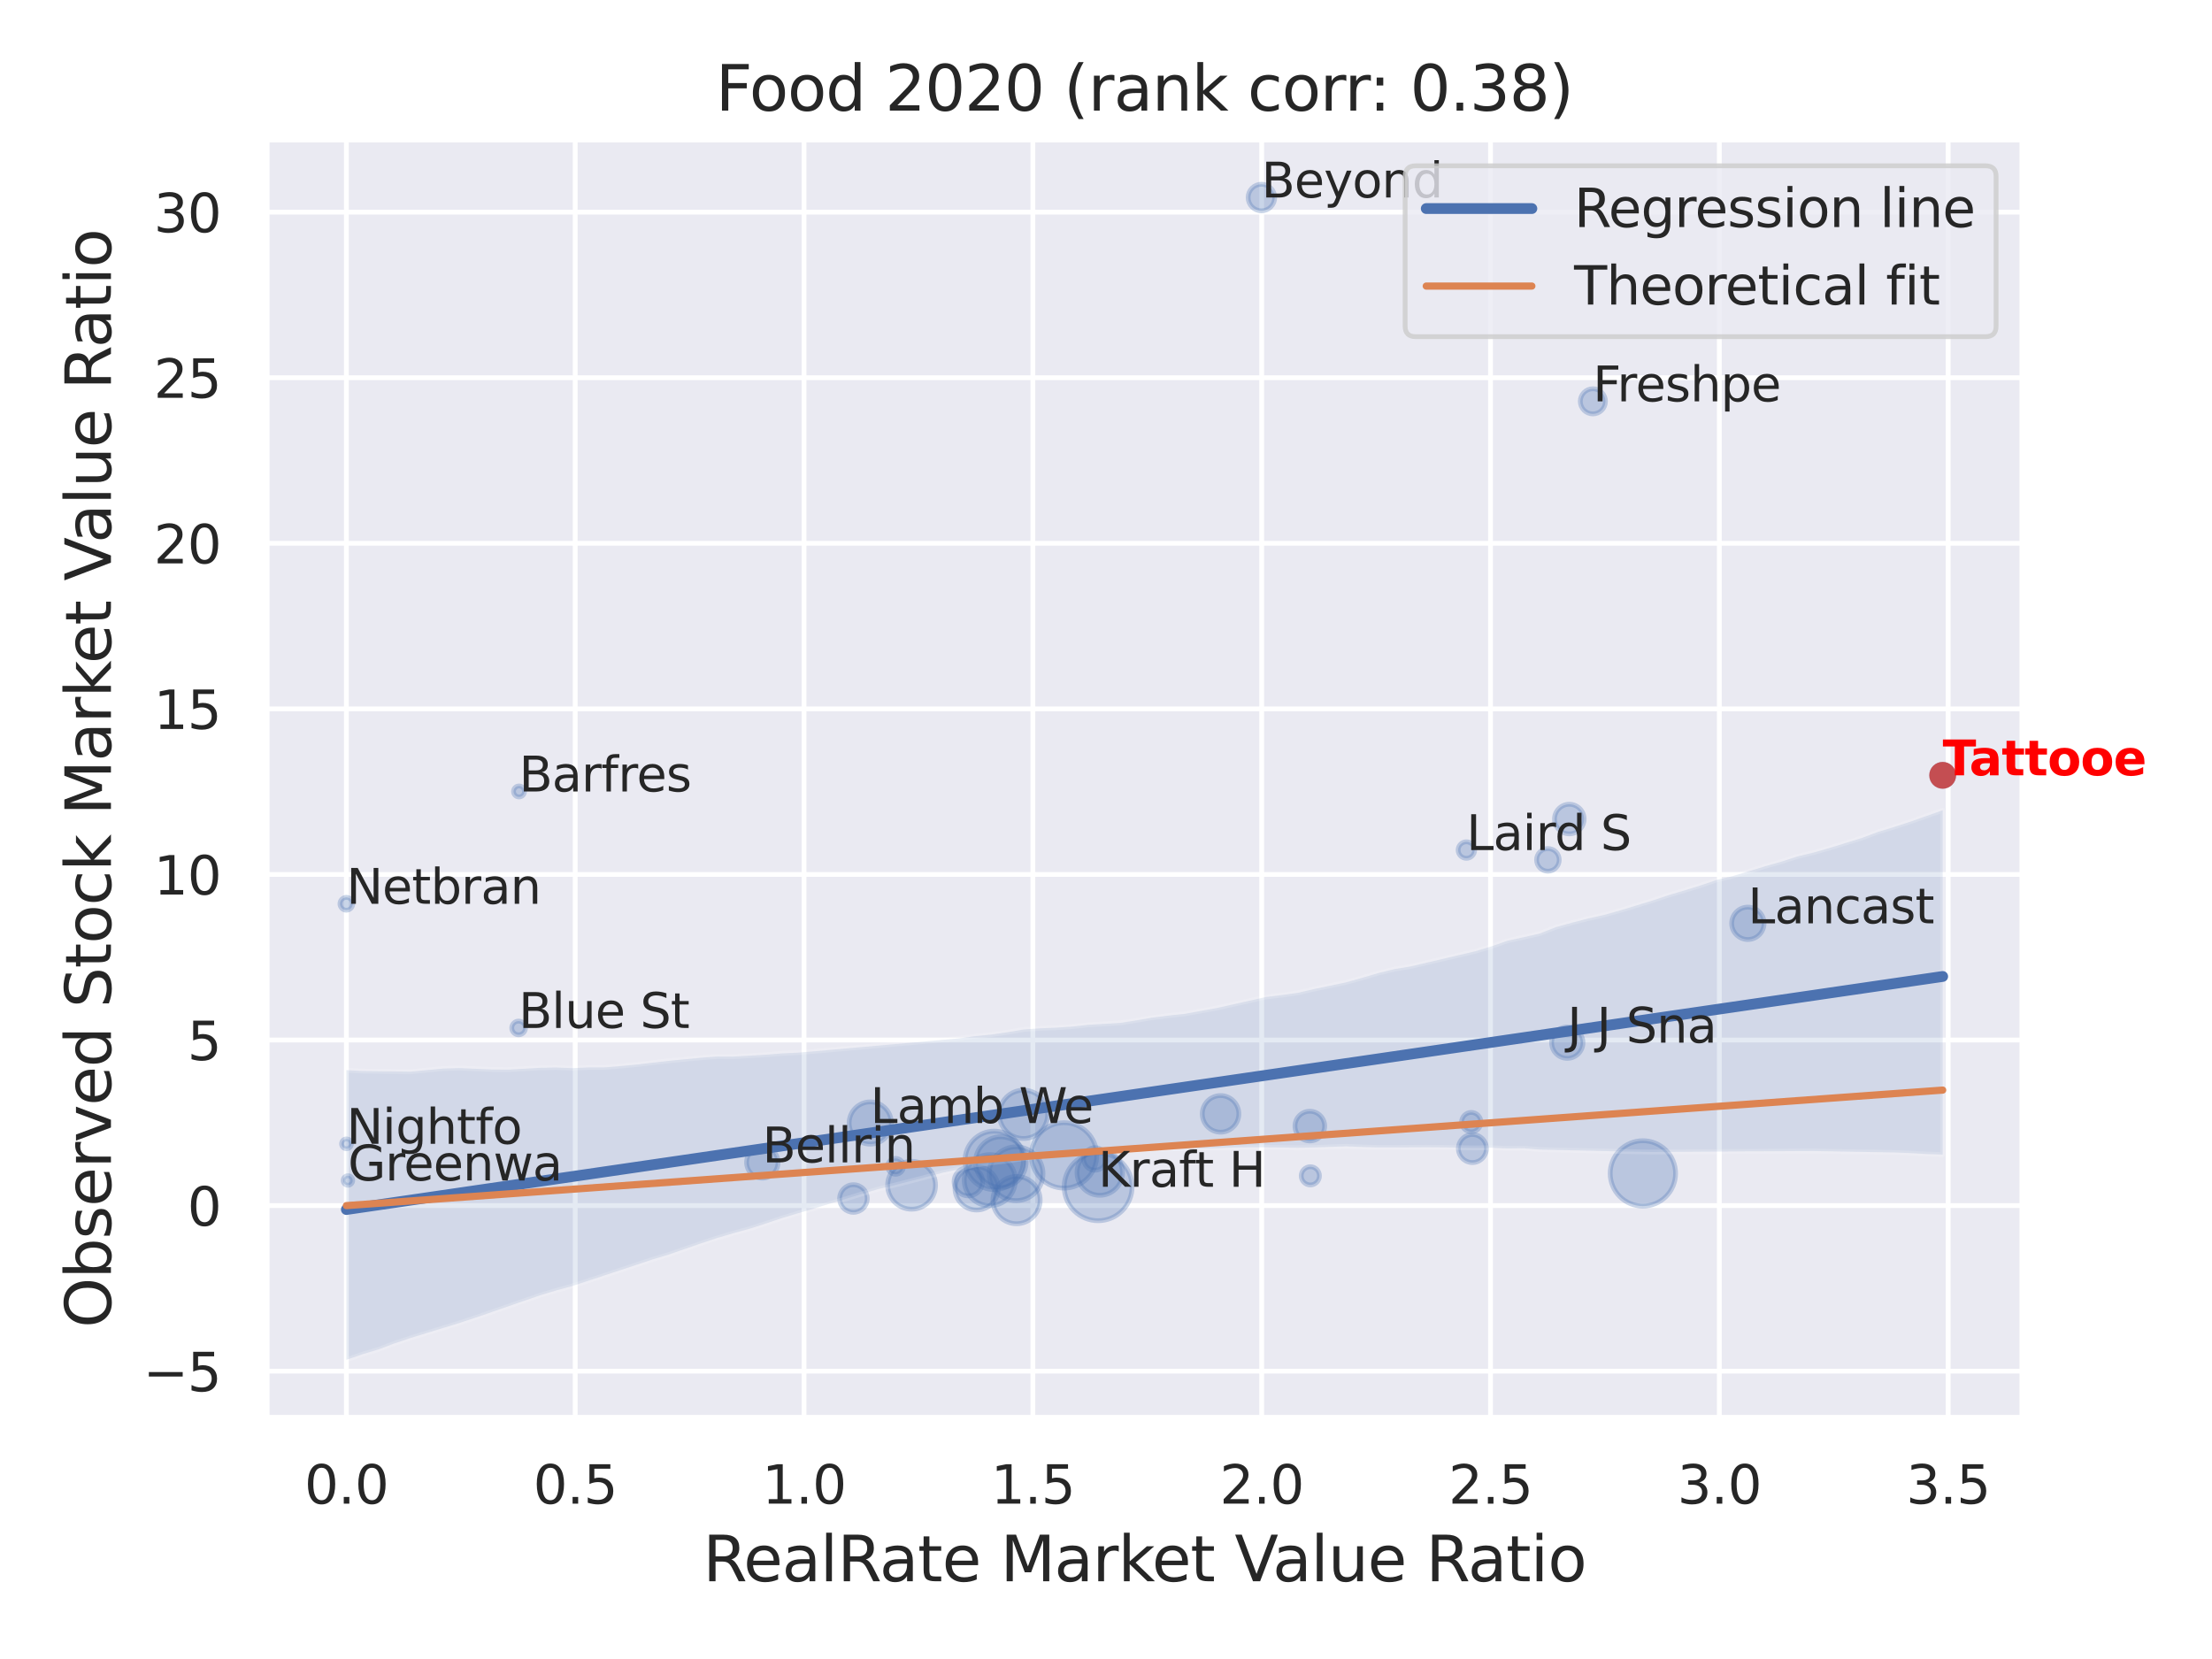 <?xml version="1.0" encoding="utf-8" standalone="no"?>
<!DOCTYPE svg PUBLIC "-//W3C//DTD SVG 1.1//EN"
  "http://www.w3.org/Graphics/SVG/1.1/DTD/svg11.dtd">
<svg xmlns:xlink="http://www.w3.org/1999/xlink" width="460.8pt" height="345.6pt" viewBox="0 0 460.8 345.6" xmlns="http://www.w3.org/2000/svg" version="1.1">
 <defs>
  <style type="text/css">*{stroke-linejoin: round; stroke-linecap: butt}</style>
 </defs>
 <g id="figure_1">
  <g id="patch_1">
   <path d="M 0 345.6 
L 460.8 345.6 
L 460.8 0 
L 0 0 
z
" style="fill: #ffffff"/>
  </g>
  <g id="axes_1">
   <g id="patch_2">
    <path d="M 55.53 295.38 
L 421.323 295.38 
L 421.323 29.04 
L 55.53 29.04 
z
" style="fill: #eaeaf2"/>
   </g>
   <g id="matplotlib.axis_1">
    <g id="xtick_1">
     <g id="line2d_1">
      <path d="M 72.157 295.38 
L 72.157 29.04 
" clip-path="url(#pdaf35fb081)" style="fill: none; stroke: #ffffff; stroke-linecap: round"/>
     </g>
     <g id="text_1">
      <!-- 0.0 -->
      <g style="fill: #262626" transform="translate(63.41 313.238) scale(0.11 -0.11)">
       <defs>
        <path id="DejaVuSans-30" d="M 2034 4250 
Q 1547 4250 1301 3770 
Q 1056 3291 1056 2328 
Q 1056 1369 1301 889 
Q 1547 409 2034 409 
Q 2525 409 2770 889 
Q 3016 1369 3016 2328 
Q 3016 3291 2770 3770 
Q 2525 4250 2034 4250 
z
M 2034 4750 
Q 2819 4750 3233 4129 
Q 3647 3509 3647 2328 
Q 3647 1150 3233 529 
Q 2819 -91 2034 -91 
Q 1250 -91 836 529 
Q 422 1150 422 2328 
Q 422 3509 836 4129 
Q 1250 4750 2034 4750 
z
" transform="scale(0.016)"/>
        <path id="DejaVuSans-2e" d="M 684 794 
L 1344 794 
L 1344 0 
L 684 0 
L 684 794 
z
" transform="scale(0.016)"/>
       </defs>
       <use xlink:href="#DejaVuSans-30"/>
       <use xlink:href="#DejaVuSans-2e" x="63.623"/>
       <use xlink:href="#DejaVuSans-30" x="95.41"/>
      </g>
     </g>
    </g>
    <g id="xtick_2">
     <g id="line2d_2">
      <path d="M 119.825 295.38 
L 119.825 29.04 
" clip-path="url(#pdaf35fb081)" style="fill: none; stroke: #ffffff; stroke-linecap: round"/>
     </g>
     <g id="text_2">
      <!-- 0.5 -->
      <g style="fill: #262626" transform="translate(111.078 313.238) scale(0.11 -0.11)">
       <defs>
        <path id="DejaVuSans-35" d="M 691 4666 
L 3169 4666 
L 3169 4134 
L 1269 4134 
L 1269 2991 
Q 1406 3038 1543 3061 
Q 1681 3084 1819 3084 
Q 2600 3084 3056 2656 
Q 3513 2228 3513 1497 
Q 3513 744 3044 326 
Q 2575 -91 1722 -91 
Q 1428 -91 1123 -41 
Q 819 9 494 109 
L 494 744 
Q 775 591 1075 516 
Q 1375 441 1709 441 
Q 2250 441 2565 725 
Q 2881 1009 2881 1497 
Q 2881 1984 2565 2268 
Q 2250 2553 1709 2553 
Q 1456 2553 1204 2497 
Q 953 2441 691 2322 
L 691 4666 
z
" transform="scale(0.016)"/>
       </defs>
       <use xlink:href="#DejaVuSans-30"/>
       <use xlink:href="#DejaVuSans-2e" x="63.623"/>
       <use xlink:href="#DejaVuSans-35" x="95.41"/>
      </g>
     </g>
    </g>
    <g id="xtick_3">
     <g id="line2d_3">
      <path d="M 167.493 295.38 
L 167.493 29.04 
" clip-path="url(#pdaf35fb081)" style="fill: none; stroke: #ffffff; stroke-linecap: round"/>
     </g>
     <g id="text_3">
      <!-- 1.0 -->
      <g style="fill: #262626" transform="translate(158.746 313.238) scale(0.11 -0.11)">
       <defs>
        <path id="DejaVuSans-31" d="M 794 531 
L 1825 531 
L 1825 4091 
L 703 3866 
L 703 4441 
L 1819 4666 
L 2450 4666 
L 2450 531 
L 3481 531 
L 3481 0 
L 794 0 
L 794 531 
z
" transform="scale(0.016)"/>
       </defs>
       <use xlink:href="#DejaVuSans-31"/>
       <use xlink:href="#DejaVuSans-2e" x="63.623"/>
       <use xlink:href="#DejaVuSans-30" x="95.41"/>
      </g>
     </g>
    </g>
    <g id="xtick_4">
     <g id="line2d_4">
      <path d="M 215.161 295.38 
L 215.161 29.04 
" clip-path="url(#pdaf35fb081)" style="fill: none; stroke: #ffffff; stroke-linecap: round"/>
     </g>
     <g id="text_4">
      <!-- 1.5 -->
      <g style="fill: #262626" transform="translate(206.415 313.238) scale(0.11 -0.11)">
       <use xlink:href="#DejaVuSans-31"/>
       <use xlink:href="#DejaVuSans-2e" x="63.623"/>
       <use xlink:href="#DejaVuSans-35" x="95.41"/>
      </g>
     </g>
    </g>
    <g id="xtick_5">
     <g id="line2d_5">
      <path d="M 262.829 295.38 
L 262.829 29.04 
" clip-path="url(#pdaf35fb081)" style="fill: none; stroke: #ffffff; stroke-linecap: round"/>
     </g>
     <g id="text_5">
      <!-- 2.0 -->
      <g style="fill: #262626" transform="translate(254.083 313.238) scale(0.11 -0.11)">
       <defs>
        <path id="DejaVuSans-32" d="M 1228 531 
L 3431 531 
L 3431 0 
L 469 0 
L 469 531 
Q 828 903 1448 1529 
Q 2069 2156 2228 2338 
Q 2531 2678 2651 2914 
Q 2772 3150 2772 3378 
Q 2772 3750 2511 3984 
Q 2250 4219 1831 4219 
Q 1534 4219 1204 4116 
Q 875 4013 500 3803 
L 500 4441 
Q 881 4594 1212 4672 
Q 1544 4750 1819 4750 
Q 2544 4750 2975 4387 
Q 3406 4025 3406 3419 
Q 3406 3131 3298 2873 
Q 3191 2616 2906 2266 
Q 2828 2175 2409 1742 
Q 1991 1309 1228 531 
z
" transform="scale(0.016)"/>
       </defs>
       <use xlink:href="#DejaVuSans-32"/>
       <use xlink:href="#DejaVuSans-2e" x="63.623"/>
       <use xlink:href="#DejaVuSans-30" x="95.41"/>
      </g>
     </g>
    </g>
    <g id="xtick_6">
     <g id="line2d_6">
      <path d="M 310.498 295.38 
L 310.498 29.04 
" clip-path="url(#pdaf35fb081)" style="fill: none; stroke: #ffffff; stroke-linecap: round"/>
     </g>
     <g id="text_6">
      <!-- 2.5 -->
      <g style="fill: #262626" transform="translate(301.751 313.238) scale(0.11 -0.11)">
       <use xlink:href="#DejaVuSans-32"/>
       <use xlink:href="#DejaVuSans-2e" x="63.623"/>
       <use xlink:href="#DejaVuSans-35" x="95.41"/>
      </g>
     </g>
    </g>
    <g id="xtick_7">
     <g id="line2d_7">
      <path d="M 358.166 295.38 
L 358.166 29.04 
" clip-path="url(#pdaf35fb081)" style="fill: none; stroke: #ffffff; stroke-linecap: round"/>
     </g>
     <g id="text_7">
      <!-- 3.0 -->
      <g style="fill: #262626" transform="translate(349.419 313.238) scale(0.11 -0.11)">
       <defs>
        <path id="DejaVuSans-33" d="M 2597 2516 
Q 3050 2419 3304 2112 
Q 3559 1806 3559 1356 
Q 3559 666 3084 287 
Q 2609 -91 1734 -91 
Q 1441 -91 1130 -33 
Q 819 25 488 141 
L 488 750 
Q 750 597 1062 519 
Q 1375 441 1716 441 
Q 2309 441 2620 675 
Q 2931 909 2931 1356 
Q 2931 1769 2642 2001 
Q 2353 2234 1838 2234 
L 1294 2234 
L 1294 2753 
L 1863 2753 
Q 2328 2753 2575 2939 
Q 2822 3125 2822 3475 
Q 2822 3834 2567 4026 
Q 2313 4219 1838 4219 
Q 1578 4219 1281 4162 
Q 984 4106 628 3988 
L 628 4550 
Q 988 4650 1302 4700 
Q 1616 4750 1894 4750 
Q 2613 4750 3031 4423 
Q 3450 4097 3450 3541 
Q 3450 3153 3228 2886 
Q 3006 2619 2597 2516 
z
" transform="scale(0.016)"/>
       </defs>
       <use xlink:href="#DejaVuSans-33"/>
       <use xlink:href="#DejaVuSans-2e" x="63.623"/>
       <use xlink:href="#DejaVuSans-30" x="95.41"/>
      </g>
     </g>
    </g>
    <g id="xtick_8">
     <g id="line2d_8">
      <path d="M 405.834 295.38 
L 405.834 29.04 
" clip-path="url(#pdaf35fb081)" style="fill: none; stroke: #ffffff; stroke-linecap: round"/>
     </g>
     <g id="text_8">
      <!-- 3.5 -->
      <g style="fill: #262626" transform="translate(397.087 313.238) scale(0.11 -0.11)">
       <use xlink:href="#DejaVuSans-33"/>
       <use xlink:href="#DejaVuSans-2e" x="63.623"/>
       <use xlink:href="#DejaVuSans-35" x="95.41"/>
      </g>
     </g>
    </g>
    <g id="text_9">
     <!-- RealRate Market Value Ratio -->
     <g style="fill: #262626" transform="translate(146.44 329.404) scale(0.13 -0.13)">
      <defs>
       <path id="DejaVuSans-52" d="M 2841 2188 
Q 3044 2119 3236 1894 
Q 3428 1669 3622 1275 
L 4263 0 
L 3584 0 
L 2988 1197 
Q 2756 1666 2539 1819 
Q 2322 1972 1947 1972 
L 1259 1972 
L 1259 0 
L 628 0 
L 628 4666 
L 2053 4666 
Q 2853 4666 3247 4331 
Q 3641 3997 3641 3322 
Q 3641 2881 3436 2590 
Q 3231 2300 2841 2188 
z
M 1259 4147 
L 1259 2491 
L 2053 2491 
Q 2509 2491 2742 2702 
Q 2975 2913 2975 3322 
Q 2975 3731 2742 3939 
Q 2509 4147 2053 4147 
L 1259 4147 
z
" transform="scale(0.016)"/>
       <path id="DejaVuSans-65" d="M 3597 1894 
L 3597 1613 
L 953 1613 
Q 991 1019 1311 708 
Q 1631 397 2203 397 
Q 2534 397 2845 478 
Q 3156 559 3463 722 
L 3463 178 
Q 3153 47 2828 -22 
Q 2503 -91 2169 -91 
Q 1331 -91 842 396 
Q 353 884 353 1716 
Q 353 2575 817 3079 
Q 1281 3584 2069 3584 
Q 2775 3584 3186 3129 
Q 3597 2675 3597 1894 
z
M 3022 2063 
Q 3016 2534 2758 2815 
Q 2500 3097 2075 3097 
Q 1594 3097 1305 2825 
Q 1016 2553 972 2059 
L 3022 2063 
z
" transform="scale(0.016)"/>
       <path id="DejaVuSans-61" d="M 2194 1759 
Q 1497 1759 1228 1600 
Q 959 1441 959 1056 
Q 959 750 1161 570 
Q 1363 391 1709 391 
Q 2188 391 2477 730 
Q 2766 1069 2766 1631 
L 2766 1759 
L 2194 1759 
z
M 3341 1997 
L 3341 0 
L 2766 0 
L 2766 531 
Q 2569 213 2275 61 
Q 1981 -91 1556 -91 
Q 1019 -91 701 211 
Q 384 513 384 1019 
Q 384 1609 779 1909 
Q 1175 2209 1959 2209 
L 2766 2209 
L 2766 2266 
Q 2766 2663 2505 2880 
Q 2244 3097 1772 3097 
Q 1472 3097 1187 3025 
Q 903 2953 641 2809 
L 641 3341 
Q 956 3463 1253 3523 
Q 1550 3584 1831 3584 
Q 2591 3584 2966 3190 
Q 3341 2797 3341 1997 
z
" transform="scale(0.016)"/>
       <path id="DejaVuSans-6c" d="M 603 4863 
L 1178 4863 
L 1178 0 
L 603 0 
L 603 4863 
z
" transform="scale(0.016)"/>
       <path id="DejaVuSans-74" d="M 1172 4494 
L 1172 3500 
L 2356 3500 
L 2356 3053 
L 1172 3053 
L 1172 1153 
Q 1172 725 1289 603 
Q 1406 481 1766 481 
L 2356 481 
L 2356 0 
L 1766 0 
Q 1100 0 847 248 
Q 594 497 594 1153 
L 594 3053 
L 172 3053 
L 172 3500 
L 594 3500 
L 594 4494 
L 1172 4494 
z
" transform="scale(0.016)"/>
       <path id="DejaVuSans-20" transform="scale(0.016)"/>
       <path id="DejaVuSans-4d" d="M 628 4666 
L 1569 4666 
L 2759 1491 
L 3956 4666 
L 4897 4666 
L 4897 0 
L 4281 0 
L 4281 4097 
L 3078 897 
L 2444 897 
L 1241 4097 
L 1241 0 
L 628 0 
L 628 4666 
z
" transform="scale(0.016)"/>
       <path id="DejaVuSans-72" d="M 2631 2963 
Q 2534 3019 2420 3045 
Q 2306 3072 2169 3072 
Q 1681 3072 1420 2755 
Q 1159 2438 1159 1844 
L 1159 0 
L 581 0 
L 581 3500 
L 1159 3500 
L 1159 2956 
Q 1341 3275 1631 3429 
Q 1922 3584 2338 3584 
Q 2397 3584 2469 3576 
Q 2541 3569 2628 3553 
L 2631 2963 
z
" transform="scale(0.016)"/>
       <path id="DejaVuSans-6b" d="M 581 4863 
L 1159 4863 
L 1159 1991 
L 2875 3500 
L 3609 3500 
L 1753 1863 
L 3688 0 
L 2938 0 
L 1159 1709 
L 1159 0 
L 581 0 
L 581 4863 
z
" transform="scale(0.016)"/>
       <path id="DejaVuSans-56" d="M 1831 0 
L 50 4666 
L 709 4666 
L 2188 738 
L 3669 4666 
L 4325 4666 
L 2547 0 
L 1831 0 
z
" transform="scale(0.016)"/>
       <path id="DejaVuSans-75" d="M 544 1381 
L 544 3500 
L 1119 3500 
L 1119 1403 
Q 1119 906 1312 657 
Q 1506 409 1894 409 
Q 2359 409 2629 706 
Q 2900 1003 2900 1516 
L 2900 3500 
L 3475 3500 
L 3475 0 
L 2900 0 
L 2900 538 
Q 2691 219 2414 64 
Q 2138 -91 1772 -91 
Q 1169 -91 856 284 
Q 544 659 544 1381 
z
M 1991 3584 
L 1991 3584 
z
" transform="scale(0.016)"/>
       <path id="DejaVuSans-69" d="M 603 3500 
L 1178 3500 
L 1178 0 
L 603 0 
L 603 3500 
z
M 603 4863 
L 1178 4863 
L 1178 4134 
L 603 4134 
L 603 4863 
z
" transform="scale(0.016)"/>
       <path id="DejaVuSans-6f" d="M 1959 3097 
Q 1497 3097 1228 2736 
Q 959 2375 959 1747 
Q 959 1119 1226 758 
Q 1494 397 1959 397 
Q 2419 397 2687 759 
Q 2956 1122 2956 1747 
Q 2956 2369 2687 2733 
Q 2419 3097 1959 3097 
z
M 1959 3584 
Q 2709 3584 3137 3096 
Q 3566 2609 3566 1747 
Q 3566 888 3137 398 
Q 2709 -91 1959 -91 
Q 1206 -91 779 398 
Q 353 888 353 1747 
Q 353 2609 779 3096 
Q 1206 3584 1959 3584 
z
" transform="scale(0.016)"/>
      </defs>
      <use xlink:href="#DejaVuSans-52"/>
      <use xlink:href="#DejaVuSans-65" x="64.982"/>
      <use xlink:href="#DejaVuSans-61" x="126.506"/>
      <use xlink:href="#DejaVuSans-6c" x="187.785"/>
      <use xlink:href="#DejaVuSans-52" x="215.568"/>
      <use xlink:href="#DejaVuSans-61" x="282.801"/>
      <use xlink:href="#DejaVuSans-74" x="344.08"/>
      <use xlink:href="#DejaVuSans-65" x="383.289"/>
      <use xlink:href="#DejaVuSans-20" x="444.812"/>
      <use xlink:href="#DejaVuSans-4d" x="476.6"/>
      <use xlink:href="#DejaVuSans-61" x="562.879"/>
      <use xlink:href="#DejaVuSans-72" x="624.158"/>
      <use xlink:href="#DejaVuSans-6b" x="665.271"/>
      <use xlink:href="#DejaVuSans-65" x="719.557"/>
      <use xlink:href="#DejaVuSans-74" x="781.08"/>
      <use xlink:href="#DejaVuSans-20" x="820.289"/>
      <use xlink:href="#DejaVuSans-56" x="852.076"/>
      <use xlink:href="#DejaVuSans-61" x="912.734"/>
      <use xlink:href="#DejaVuSans-6c" x="974.014"/>
      <use xlink:href="#DejaVuSans-75" x="1001.797"/>
      <use xlink:href="#DejaVuSans-65" x="1065.176"/>
      <use xlink:href="#DejaVuSans-20" x="1126.699"/>
      <use xlink:href="#DejaVuSans-52" x="1158.486"/>
      <use xlink:href="#DejaVuSans-61" x="1225.719"/>
      <use xlink:href="#DejaVuSans-74" x="1286.998"/>
      <use xlink:href="#DejaVuSans-69" x="1326.207"/>
      <use xlink:href="#DejaVuSans-6f" x="1353.99"/>
     </g>
    </g>
   </g>
   <g id="matplotlib.axis_2">
    <g id="ytick_1">
     <g id="line2d_9">
      <path d="M 55.53 285.643 
L 421.323 285.643 
" clip-path="url(#pdaf35fb081)" style="fill: none; stroke: #ffffff; stroke-linecap: round"/>
     </g>
     <g id="text_10">
      <!-- −5 -->
      <g style="fill: #262626" transform="translate(29.814 289.822) scale(0.11 -0.11)">
       <defs>
        <path id="DejaVuSans-2212" d="M 678 2272 
L 4684 2272 
L 4684 1741 
L 678 1741 
L 678 2272 
z
" transform="scale(0.016)"/>
       </defs>
       <use xlink:href="#DejaVuSans-2212"/>
       <use xlink:href="#DejaVuSans-35" x="83.789"/>
      </g>
     </g>
    </g>
    <g id="ytick_2">
     <g id="line2d_10">
      <path d="M 55.53 251.15 
L 421.323 251.15 
" clip-path="url(#pdaf35fb081)" style="fill: none; stroke: #ffffff; stroke-linecap: round"/>
     </g>
     <g id="text_11">
      <!-- 0 -->
      <g style="fill: #262626" transform="translate(39.031 255.329) scale(0.11 -0.11)">
       <use xlink:href="#DejaVuSans-30"/>
      </g>
     </g>
    </g>
    <g id="ytick_3">
     <g id="line2d_11">
      <path d="M 55.53 216.657 
L 421.323 216.657 
" clip-path="url(#pdaf35fb081)" style="fill: none; stroke: #ffffff; stroke-linecap: round"/>
     </g>
     <g id="text_12">
      <!-- 5 -->
      <g style="fill: #262626" transform="translate(39.031 220.836) scale(0.11 -0.11)">
       <use xlink:href="#DejaVuSans-35"/>
      </g>
     </g>
    </g>
    <g id="ytick_4">
     <g id="line2d_12">
      <path d="M 55.53 182.164 
L 421.323 182.164 
" clip-path="url(#pdaf35fb081)" style="fill: none; stroke: #ffffff; stroke-linecap: round"/>
     </g>
     <g id="text_13">
      <!-- 10 -->
      <g style="fill: #262626" transform="translate(32.032 186.343) scale(0.11 -0.11)">
       <use xlink:href="#DejaVuSans-31"/>
       <use xlink:href="#DejaVuSans-30" x="63.623"/>
      </g>
     </g>
    </g>
    <g id="ytick_5">
     <g id="line2d_13">
      <path d="M 55.53 147.671 
L 421.323 147.671 
" clip-path="url(#pdaf35fb081)" style="fill: none; stroke: #ffffff; stroke-linecap: round"/>
     </g>
     <g id="text_14">
      <!-- 15 -->
      <g style="fill: #262626" transform="translate(32.032 151.85) scale(0.11 -0.11)">
       <use xlink:href="#DejaVuSans-31"/>
       <use xlink:href="#DejaVuSans-35" x="63.623"/>
      </g>
     </g>
    </g>
    <g id="ytick_6">
     <g id="line2d_14">
      <path d="M 55.53 113.178 
L 421.323 113.178 
" clip-path="url(#pdaf35fb081)" style="fill: none; stroke: #ffffff; stroke-linecap: round"/>
     </g>
     <g id="text_15">
      <!-- 20 -->
      <g style="fill: #262626" transform="translate(32.032 117.357) scale(0.11 -0.11)">
       <use xlink:href="#DejaVuSans-32"/>
       <use xlink:href="#DejaVuSans-30" x="63.623"/>
      </g>
     </g>
    </g>
    <g id="ytick_7">
     <g id="line2d_15">
      <path d="M 55.53 78.685 
L 421.323 78.685 
" clip-path="url(#pdaf35fb081)" style="fill: none; stroke: #ffffff; stroke-linecap: round"/>
     </g>
     <g id="text_16">
      <!-- 25 -->
      <g style="fill: #262626" transform="translate(32.032 82.865) scale(0.11 -0.11)">
       <use xlink:href="#DejaVuSans-32"/>
       <use xlink:href="#DejaVuSans-35" x="63.623"/>
      </g>
     </g>
    </g>
    <g id="ytick_8">
     <g id="line2d_16">
      <path d="M 55.53 44.193 
L 421.323 44.193 
" clip-path="url(#pdaf35fb081)" style="fill: none; stroke: #ffffff; stroke-linecap: round"/>
     </g>
     <g id="text_17">
      <!-- 30 -->
      <g style="fill: #262626" transform="translate(32.032 48.372) scale(0.11 -0.11)">
       <use xlink:href="#DejaVuSans-33"/>
       <use xlink:href="#DejaVuSans-30" x="63.623"/>
      </g>
     </g>
    </g>
    <g id="text_18">
     <!-- Observed Stock Market Value Ratio -->
     <g style="fill: #262626" transform="translate(23.11 276.612) rotate(-90) scale(0.13 -0.13)">
      <defs>
       <path id="DejaVuSans-4f" d="M 2522 4238 
Q 1834 4238 1429 3725 
Q 1025 3213 1025 2328 
Q 1025 1447 1429 934 
Q 1834 422 2522 422 
Q 3209 422 3611 934 
Q 4013 1447 4013 2328 
Q 4013 3213 3611 3725 
Q 3209 4238 2522 4238 
z
M 2522 4750 
Q 3503 4750 4090 4092 
Q 4678 3434 4678 2328 
Q 4678 1225 4090 567 
Q 3503 -91 2522 -91 
Q 1538 -91 948 565 
Q 359 1222 359 2328 
Q 359 3434 948 4092 
Q 1538 4750 2522 4750 
z
" transform="scale(0.016)"/>
       <path id="DejaVuSans-62" d="M 3116 1747 
Q 3116 2381 2855 2742 
Q 2594 3103 2138 3103 
Q 1681 3103 1420 2742 
Q 1159 2381 1159 1747 
Q 1159 1113 1420 752 
Q 1681 391 2138 391 
Q 2594 391 2855 752 
Q 3116 1113 3116 1747 
z
M 1159 2969 
Q 1341 3281 1617 3432 
Q 1894 3584 2278 3584 
Q 2916 3584 3314 3078 
Q 3713 2572 3713 1747 
Q 3713 922 3314 415 
Q 2916 -91 2278 -91 
Q 1894 -91 1617 61 
Q 1341 213 1159 525 
L 1159 0 
L 581 0 
L 581 4863 
L 1159 4863 
L 1159 2969 
z
" transform="scale(0.016)"/>
       <path id="DejaVuSans-73" d="M 2834 3397 
L 2834 2853 
Q 2591 2978 2328 3040 
Q 2066 3103 1784 3103 
Q 1356 3103 1142 2972 
Q 928 2841 928 2578 
Q 928 2378 1081 2264 
Q 1234 2150 1697 2047 
L 1894 2003 
Q 2506 1872 2764 1633 
Q 3022 1394 3022 966 
Q 3022 478 2636 193 
Q 2250 -91 1575 -91 
Q 1294 -91 989 -36 
Q 684 19 347 128 
L 347 722 
Q 666 556 975 473 
Q 1284 391 1588 391 
Q 1994 391 2212 530 
Q 2431 669 2431 922 
Q 2431 1156 2273 1281 
Q 2116 1406 1581 1522 
L 1381 1569 
Q 847 1681 609 1914 
Q 372 2147 372 2553 
Q 372 3047 722 3315 
Q 1072 3584 1716 3584 
Q 2034 3584 2315 3537 
Q 2597 3491 2834 3397 
z
" transform="scale(0.016)"/>
       <path id="DejaVuSans-76" d="M 191 3500 
L 800 3500 
L 1894 563 
L 2988 3500 
L 3597 3500 
L 2284 0 
L 1503 0 
L 191 3500 
z
" transform="scale(0.016)"/>
       <path id="DejaVuSans-64" d="M 2906 2969 
L 2906 4863 
L 3481 4863 
L 3481 0 
L 2906 0 
L 2906 525 
Q 2725 213 2448 61 
Q 2172 -91 1784 -91 
Q 1150 -91 751 415 
Q 353 922 353 1747 
Q 353 2572 751 3078 
Q 1150 3584 1784 3584 
Q 2172 3584 2448 3432 
Q 2725 3281 2906 2969 
z
M 947 1747 
Q 947 1113 1208 752 
Q 1469 391 1925 391 
Q 2381 391 2643 752 
Q 2906 1113 2906 1747 
Q 2906 2381 2643 2742 
Q 2381 3103 1925 3103 
Q 1469 3103 1208 2742 
Q 947 2381 947 1747 
z
" transform="scale(0.016)"/>
       <path id="DejaVuSans-53" d="M 3425 4513 
L 3425 3897 
Q 3066 4069 2747 4153 
Q 2428 4238 2131 4238 
Q 1616 4238 1336 4038 
Q 1056 3838 1056 3469 
Q 1056 3159 1242 3001 
Q 1428 2844 1947 2747 
L 2328 2669 
Q 3034 2534 3370 2195 
Q 3706 1856 3706 1288 
Q 3706 609 3251 259 
Q 2797 -91 1919 -91 
Q 1588 -91 1214 -16 
Q 841 59 441 206 
L 441 856 
Q 825 641 1194 531 
Q 1563 422 1919 422 
Q 2459 422 2753 634 
Q 3047 847 3047 1241 
Q 3047 1584 2836 1778 
Q 2625 1972 2144 2069 
L 1759 2144 
Q 1053 2284 737 2584 
Q 422 2884 422 3419 
Q 422 4038 858 4394 
Q 1294 4750 2059 4750 
Q 2388 4750 2728 4690 
Q 3069 4631 3425 4513 
z
" transform="scale(0.016)"/>
       <path id="DejaVuSans-63" d="M 3122 3366 
L 3122 2828 
Q 2878 2963 2633 3030 
Q 2388 3097 2138 3097 
Q 1578 3097 1268 2742 
Q 959 2388 959 1747 
Q 959 1106 1268 751 
Q 1578 397 2138 397 
Q 2388 397 2633 464 
Q 2878 531 3122 666 
L 3122 134 
Q 2881 22 2623 -34 
Q 2366 -91 2075 -91 
Q 1284 -91 818 406 
Q 353 903 353 1747 
Q 353 2603 823 3093 
Q 1294 3584 2113 3584 
Q 2378 3584 2631 3529 
Q 2884 3475 3122 3366 
z
" transform="scale(0.016)"/>
      </defs>
      <use xlink:href="#DejaVuSans-4f"/>
      <use xlink:href="#DejaVuSans-62" x="78.711"/>
      <use xlink:href="#DejaVuSans-73" x="142.188"/>
      <use xlink:href="#DejaVuSans-65" x="194.287"/>
      <use xlink:href="#DejaVuSans-72" x="255.811"/>
      <use xlink:href="#DejaVuSans-76" x="296.924"/>
      <use xlink:href="#DejaVuSans-65" x="356.104"/>
      <use xlink:href="#DejaVuSans-64" x="417.627"/>
      <use xlink:href="#DejaVuSans-20" x="481.104"/>
      <use xlink:href="#DejaVuSans-53" x="512.891"/>
      <use xlink:href="#DejaVuSans-74" x="576.367"/>
      <use xlink:href="#DejaVuSans-6f" x="615.576"/>
      <use xlink:href="#DejaVuSans-63" x="676.758"/>
      <use xlink:href="#DejaVuSans-6b" x="731.738"/>
      <use xlink:href="#DejaVuSans-20" x="789.648"/>
      <use xlink:href="#DejaVuSans-4d" x="821.436"/>
      <use xlink:href="#DejaVuSans-61" x="907.715"/>
      <use xlink:href="#DejaVuSans-72" x="968.994"/>
      <use xlink:href="#DejaVuSans-6b" x="1010.107"/>
      <use xlink:href="#DejaVuSans-65" x="1064.393"/>
      <use xlink:href="#DejaVuSans-74" x="1125.916"/>
      <use xlink:href="#DejaVuSans-20" x="1165.125"/>
      <use xlink:href="#DejaVuSans-56" x="1196.912"/>
      <use xlink:href="#DejaVuSans-61" x="1257.57"/>
      <use xlink:href="#DejaVuSans-6c" x="1318.85"/>
      <use xlink:href="#DejaVuSans-75" x="1346.633"/>
      <use xlink:href="#DejaVuSans-65" x="1410.012"/>
      <use xlink:href="#DejaVuSans-20" x="1471.535"/>
      <use xlink:href="#DejaVuSans-52" x="1503.322"/>
      <use xlink:href="#DejaVuSans-61" x="1570.555"/>
      <use xlink:href="#DejaVuSans-74" x="1631.834"/>
      <use xlink:href="#DejaVuSans-69" x="1671.043"/>
      <use xlink:href="#DejaVuSans-6f" x="1698.826"/>
     </g>
    </g>
   </g>
   <g id="PathCollection_1">
    <path d="M 228.098 243.784 
C 228.722 243.784 229.32 243.537 229.761 243.096 
C 230.202 242.654 230.45 242.056 230.45 241.432 
C 230.45 240.808 230.202 240.21 229.761 239.769 
C 229.32 239.328 228.722 239.08 228.098 239.08 
C 227.474 239.08 226.876 239.328 226.435 239.769 
C 225.994 240.21 225.746 240.808 225.746 241.432 
C 225.746 242.056 225.994 242.654 226.435 243.096 
C 226.876 243.537 227.474 243.784 228.098 243.784 
z
" clip-path="url(#pdaf35fb081)" style="fill: #4c72b0; fill-opacity: 0.3; stroke: #4c72b0; stroke-opacity: 0.3"/>
    <path d="M 208.479 247.355 
C 209.877 247.355 211.218 246.799 212.207 245.81 
C 213.196 244.822 213.751 243.48 213.751 242.082 
C 213.751 240.684 213.196 239.342 212.207 238.353 
C 211.218 237.365 209.877 236.809 208.479 236.809 
C 207.08 236.809 205.739 237.365 204.75 238.353 
C 203.761 239.342 203.206 240.684 203.206 242.082 
C 203.206 243.48 203.761 244.822 204.75 245.81 
C 205.739 246.799 207.08 247.355 208.479 247.355 
z
" clip-path="url(#pdaf35fb081)" style="fill: #4c72b0; fill-opacity: 0.3; stroke: #4c72b0; stroke-opacity: 0.3"/>
    <path d="M 211.673 250.112 
C 213.159 250.112 214.584 249.521 215.635 248.471 
C 216.686 247.42 217.276 245.994 217.276 244.508 
C 217.276 243.022 216.686 241.597 215.635 240.546 
C 214.584 239.495 213.159 238.905 211.673 238.905 
C 210.187 238.905 208.761 239.495 207.711 240.546 
C 206.66 241.597 206.069 243.022 206.069 244.508 
C 206.069 245.994 206.66 247.42 207.711 248.471 
C 208.761 249.521 210.187 250.112 211.673 250.112 
z
" clip-path="url(#pdaf35fb081)" style="fill: #4c72b0; fill-opacity: 0.3; stroke: #4c72b0; stroke-opacity: 0.3"/>
    <path d="M 177.788 252.549 
C 178.551 252.549 179.283 252.246 179.823 251.707 
C 180.362 251.167 180.665 250.435 180.665 249.672 
C 180.665 248.909 180.362 248.177 179.823 247.637 
C 179.283 247.098 178.551 246.794 177.788 246.794 
C 177.025 246.794 176.293 247.098 175.753 247.637 
C 175.214 248.177 174.91 248.909 174.91 249.672 
C 174.91 250.435 175.214 251.167 175.753 251.707 
C 176.293 252.246 177.025 252.549 177.788 252.549 
z
" clip-path="url(#pdaf35fb081)" style="fill: #4c72b0; fill-opacity: 0.3; stroke: #4c72b0; stroke-opacity: 0.3"/>
    <path d="M 207.124 247.812 
C 208.739 247.812 210.287 247.17 211.429 246.028 
C 212.571 244.887 213.212 243.338 213.212 241.723 
C 213.212 240.109 212.571 238.56 211.429 237.418 
C 210.287 236.276 208.739 235.635 207.124 235.635 
C 205.509 235.635 203.961 236.276 202.819 237.418 
C 201.677 238.56 201.036 240.109 201.036 241.723 
C 201.036 243.338 201.677 244.887 202.819 246.028 
C 203.961 247.17 205.509 247.812 207.124 247.812 
z
" clip-path="url(#pdaf35fb081)" style="fill: #4c72b0; fill-opacity: 0.3; stroke: #4c72b0; stroke-opacity: 0.3"/>
    <path d="M 213.21 237.169 
C 214.546 237.169 215.826 236.639 216.77 235.695 
C 217.714 234.751 218.245 233.47 218.245 232.135 
C 218.245 230.8 217.714 229.519 216.77 228.575 
C 215.826 227.631 214.546 227.101 213.21 227.101 
C 211.875 227.101 210.595 227.631 209.651 228.575 
C 208.707 229.519 208.176 230.8 208.176 232.135 
C 208.176 233.47 208.707 234.751 209.651 235.695 
C 210.595 236.639 211.875 237.169 213.21 237.169 
z
" clip-path="url(#pdaf35fb081)" style="fill: #4c72b0; fill-opacity: 0.3; stroke: #4c72b0; stroke-opacity: 0.3"/>
    <path d="M 364.111 195.717 
C 365.006 195.717 365.865 195.362 366.498 194.729 
C 367.131 194.096 367.486 193.237 367.486 192.342 
C 367.486 191.447 367.131 190.589 366.498 189.956 
C 365.865 189.323 365.006 188.968 364.111 188.968 
C 363.216 188.968 362.358 189.323 361.725 189.956 
C 361.092 190.589 360.737 191.447 360.737 192.342 
C 360.737 193.237 361.092 194.096 361.725 194.729 
C 362.358 195.362 363.216 195.717 364.111 195.717 
z
" clip-path="url(#pdaf35fb081)" style="fill: #4c72b0; fill-opacity: 0.3; stroke: #4c72b0; stroke-opacity: 0.3"/>
    <path d="M 211.764 254.923 
C 213.069 254.923 214.321 254.405 215.244 253.482 
C 216.167 252.559 216.686 251.307 216.686 250.002 
C 216.686 248.696 216.167 247.444 215.244 246.521 
C 214.321 245.598 213.069 245.08 211.764 245.08 
C 210.459 245.08 209.207 245.598 208.284 246.521 
C 207.361 247.444 206.842 248.696 206.842 250.002 
C 206.842 251.307 207.361 252.559 208.284 253.482 
C 209.207 254.405 210.459 254.923 211.764 254.923 
z
" clip-path="url(#pdaf35fb081)" style="fill: #4c72b0; fill-opacity: 0.3; stroke: #4c72b0; stroke-opacity: 0.3"/>
    <path d="M 306.729 242.181 
C 307.504 242.181 308.248 241.873 308.796 241.325 
C 309.344 240.777 309.651 240.033 309.651 239.258 
C 309.651 238.483 309.344 237.74 308.796 237.192 
C 308.248 236.644 307.504 236.336 306.729 236.336 
C 305.954 236.336 305.211 236.644 304.663 237.192 
C 304.115 237.74 303.807 238.483 303.807 239.258 
C 303.807 240.033 304.115 240.777 304.663 241.325 
C 305.211 241.873 305.954 242.181 306.729 242.181 
z
" clip-path="url(#pdaf35fb081)" style="fill: #4c72b0; fill-opacity: 0.3; stroke: #4c72b0; stroke-opacity: 0.3"/>
    <path d="M 342.243 251.254 
C 344.049 251.254 345.782 250.536 347.059 249.259 
C 348.336 247.982 349.054 246.25 349.054 244.443 
C 349.054 242.637 348.336 240.905 347.059 239.627 
C 345.782 238.35 344.049 237.633 342.243 237.633 
C 340.437 237.633 338.704 238.35 337.427 239.627 
C 336.15 240.905 335.432 242.637 335.432 244.443 
C 335.432 246.25 336.15 247.982 337.427 249.259 
C 338.704 250.536 340.437 251.254 342.243 251.254 
z
" clip-path="url(#pdaf35fb081)" style="fill: #4c72b0; fill-opacity: 0.3; stroke: #4c72b0; stroke-opacity: 0.3"/>
    <path d="M 326.495 220.474 
C 327.36 220.474 328.191 220.13 328.803 219.517 
C 329.416 218.905 329.76 218.074 329.76 217.208 
C 329.76 216.343 329.416 215.512 328.803 214.9 
C 328.191 214.287 327.36 213.943 326.495 213.943 
C 325.629 213.943 324.798 214.287 324.186 214.9 
C 323.573 215.512 323.229 216.343 323.229 217.208 
C 323.229 218.074 323.573 218.905 324.186 219.517 
C 324.798 220.13 325.629 220.474 326.495 220.474 
z
" clip-path="url(#pdaf35fb081)" style="fill: #4c72b0; fill-opacity: 0.3; stroke: #4c72b0; stroke-opacity: 0.3"/>
    <path d="M 206.199 251.181 
C 207.611 251.181 208.967 250.62 209.966 249.621 
C 210.965 248.622 211.526 247.267 211.526 245.854 
C 211.526 244.441 210.965 243.086 209.966 242.087 
C 208.967 241.087 207.611 240.526 206.199 240.526 
C 204.786 240.526 203.43 241.087 202.431 242.087 
C 201.432 243.086 200.871 244.441 200.871 245.854 
C 200.871 247.267 201.432 248.622 202.431 249.621 
C 203.43 250.62 204.786 251.181 206.199 251.181 
z
" clip-path="url(#pdaf35fb081)" style="fill: #4c72b0; fill-opacity: 0.3; stroke: #4c72b0; stroke-opacity: 0.3"/>
    <path d="M 306.493 235.777 
C 307.028 235.777 307.542 235.564 307.921 235.186 
C 308.3 234.807 308.512 234.293 308.512 233.758 
C 308.512 233.222 308.3 232.709 307.921 232.33 
C 307.542 231.951 307.028 231.738 306.493 231.738 
C 305.957 231.738 305.444 231.951 305.065 232.33 
C 304.686 232.709 304.474 233.222 304.474 233.758 
C 304.474 234.293 304.686 234.807 305.065 235.186 
C 305.444 235.564 305.957 235.777 306.493 235.777 
z
" clip-path="url(#pdaf35fb081)" style="fill: #4c72b0; fill-opacity: 0.3; stroke: #4c72b0; stroke-opacity: 0.3"/>
    <path d="M 272.86 237.677 
C 273.68 237.677 274.467 237.351 275.046 236.771 
C 275.626 236.191 275.952 235.405 275.952 234.585 
C 275.952 233.765 275.626 232.978 275.046 232.398 
C 274.467 231.818 273.68 231.493 272.86 231.493 
C 272.04 231.493 271.253 231.818 270.674 232.398 
C 270.094 232.978 269.768 233.765 269.768 234.585 
C 269.768 235.405 270.094 236.191 270.674 236.771 
C 271.253 237.351 272.04 237.677 272.86 237.677 
z
" clip-path="url(#pdaf35fb081)" style="fill: #4c72b0; fill-opacity: 0.3; stroke: #4c72b0; stroke-opacity: 0.3"/>
    <path d="M 326.917 173.705 
C 327.734 173.705 328.518 173.381 329.096 172.803 
C 329.675 172.224 329.999 171.44 329.999 170.623 
C 329.999 169.805 329.675 169.021 329.096 168.443 
C 328.518 167.865 327.734 167.54 326.917 167.54 
C 326.099 167.54 325.315 167.865 324.737 168.443 
C 324.159 169.021 323.834 169.805 323.834 170.623 
C 323.834 171.44 324.159 172.224 324.737 172.803 
C 325.315 173.381 326.099 173.705 326.917 173.705 
z
" clip-path="url(#pdaf35fb081)" style="fill: #4c72b0; fill-opacity: 0.3; stroke: #4c72b0; stroke-opacity: 0.3"/>
    <path d="M 254.267 235.851 
C 255.277 235.851 256.247 235.45 256.961 234.735 
C 257.676 234.021 258.077 233.051 258.077 232.041 
C 258.077 231.03 257.676 230.061 256.961 229.346 
C 256.247 228.631 255.277 228.23 254.267 228.23 
C 253.256 228.23 252.287 228.631 251.572 229.346 
C 250.857 230.061 250.456 231.03 250.456 232.041 
C 250.456 233.051 250.857 234.021 251.572 234.735 
C 252.287 235.45 253.256 235.851 254.267 235.851 
z
" clip-path="url(#pdaf35fb081)" style="fill: #4c72b0; fill-opacity: 0.3; stroke: #4c72b0; stroke-opacity: 0.3"/>
    <path d="M 201.731 249.126 
C 202.52 249.126 203.276 248.813 203.833 248.256 
C 204.39 247.698 204.704 246.942 204.704 246.154 
C 204.704 245.366 204.39 244.61 203.833 244.052 
C 203.276 243.495 202.52 243.182 201.731 243.182 
C 200.943 243.182 200.187 243.495 199.63 244.052 
C 199.072 244.61 198.759 245.366 198.759 246.154 
C 198.759 246.942 199.072 247.698 199.63 248.256 
C 200.187 248.813 200.943 249.126 201.731 249.126 
z
" clip-path="url(#pdaf35fb081)" style="fill: #4c72b0; fill-opacity: 0.3; stroke: #4c72b0; stroke-opacity: 0.3"/>
    <path d="M 272.968 246.848 
C 273.471 246.848 273.954 246.647 274.31 246.291 
C 274.666 245.935 274.867 245.452 274.867 244.949 
C 274.867 244.445 274.666 243.962 274.31 243.606 
C 273.954 243.25 273.471 243.05 272.968 243.05 
C 272.464 243.05 271.981 243.25 271.625 243.606 
C 271.269 243.962 271.069 244.445 271.069 244.949 
C 271.069 245.452 271.269 245.935 271.625 246.291 
C 271.981 246.647 272.464 246.848 272.968 246.848 
z
" clip-path="url(#pdaf35fb081)" style="fill: #4c72b0; fill-opacity: 0.3; stroke: #4c72b0; stroke-opacity: 0.3"/>
    <path d="M 229.104 249.004 
C 230.361 249.004 231.567 248.505 232.456 247.616 
C 233.345 246.727 233.844 245.521 233.844 244.264 
C 233.844 243.007 233.345 241.802 232.456 240.913 
C 231.567 240.024 230.361 239.525 229.104 239.525 
C 227.847 239.525 226.641 240.024 225.753 240.913 
C 224.864 241.802 224.364 243.007 224.364 244.264 
C 224.364 245.521 224.864 246.727 225.753 247.616 
C 226.641 248.505 227.847 249.004 229.104 249.004 
z
" clip-path="url(#pdaf35fb081)" style="fill: #4c72b0; fill-opacity: 0.3; stroke: #4c72b0; stroke-opacity: 0.3"/>
    <path d="M 186.574 244.623 
C 187.012 244.623 187.432 244.449 187.741 244.139 
C 188.051 243.829 188.225 243.409 188.225 242.971 
C 188.225 242.533 188.051 242.113 187.741 241.804 
C 187.432 241.494 187.012 241.32 186.574 241.32 
C 186.136 241.32 185.716 241.494 185.406 241.804 
C 185.096 242.113 184.922 242.533 184.922 242.971 
C 184.922 243.409 185.096 243.829 185.406 244.139 
C 185.716 244.449 186.136 244.623 186.574 244.623 
z
" clip-path="url(#pdaf35fb081)" style="fill: #4c72b0; fill-opacity: 0.3; stroke: #4c72b0; stroke-opacity: 0.3"/>
    <path d="M 221.66 247.505 
C 223.468 247.505 225.202 246.787 226.48 245.509 
C 227.758 244.231 228.476 242.497 228.476 240.69 
C 228.476 238.882 227.758 237.148 226.48 235.87 
C 225.202 234.592 223.468 233.874 221.66 233.874 
C 219.853 233.874 218.119 234.592 216.841 235.87 
C 215.563 237.148 214.845 238.882 214.845 240.69 
C 214.845 242.497 215.563 244.231 216.841 245.509 
C 218.119 246.787 219.853 247.505 221.66 247.505 
z
" clip-path="url(#pdaf35fb081)" style="fill: #4c72b0; fill-opacity: 0.3; stroke: #4c72b0; stroke-opacity: 0.3"/>
    <path d="M 203.454 252.064 
C 204.649 252.064 205.795 251.589 206.641 250.744 
C 207.486 249.898 207.961 248.752 207.961 247.557 
C 207.961 246.361 207.486 245.215 206.641 244.37 
C 205.795 243.525 204.649 243.05 203.454 243.05 
C 202.259 243.05 201.112 243.525 200.267 244.37 
C 199.422 245.215 198.947 246.361 198.947 247.557 
C 198.947 248.752 199.422 249.898 200.267 250.744 
C 201.112 251.589 202.259 252.064 203.454 252.064 
z
" clip-path="url(#pdaf35fb081)" style="fill: #4c72b0; fill-opacity: 0.3; stroke: #4c72b0; stroke-opacity: 0.3"/>
    <path d="M 108.122 166.021 
C 108.426 166.021 108.718 165.901 108.932 165.686 
C 109.147 165.471 109.268 165.18 109.268 164.876 
C 109.268 164.572 109.147 164.281 108.932 164.066 
C 108.718 163.851 108.426 163.73 108.122 163.73 
C 107.819 163.73 107.527 163.851 107.312 164.066 
C 107.098 164.281 106.977 164.572 106.977 164.876 
C 106.977 165.18 107.098 165.471 107.312 165.686 
C 107.527 165.901 107.819 166.021 108.122 166.021 
z
" clip-path="url(#pdaf35fb081)" style="fill: #4c72b0; fill-opacity: 0.3; stroke: #4c72b0; stroke-opacity: 0.3"/>
    <path d="M 189.9 251.894 
C 191.222 251.894 192.491 251.369 193.426 250.434 
C 194.361 249.498 194.887 248.23 194.887 246.907 
C 194.887 245.584 194.361 244.316 193.426 243.38 
C 192.491 242.445 191.222 241.92 189.9 241.92 
C 188.577 241.92 187.308 242.445 186.373 243.38 
C 185.438 244.316 184.912 245.584 184.912 246.907 
C 184.912 248.23 185.438 249.498 186.373 250.434 
C 187.308 251.369 188.577 251.894 189.9 251.894 
z
" clip-path="url(#pdaf35fb081)" style="fill: #4c72b0; fill-opacity: 0.3; stroke: #4c72b0; stroke-opacity: 0.3"/>
    <path d="M 72.484 246.909 
C 72.748 246.909 73 246.805 73.186 246.618 
C 73.373 246.432 73.477 246.179 73.477 245.916 
C 73.477 245.653 73.373 245.4 73.186 245.214 
C 73 245.028 72.748 244.923 72.484 244.923 
C 72.221 244.923 71.968 245.028 71.782 245.214 
C 71.596 245.4 71.491 245.653 71.491 245.916 
C 71.491 246.179 71.596 246.432 71.782 246.618 
C 71.968 246.805 72.221 246.909 72.484 246.909 
z
" clip-path="url(#pdaf35fb081)" style="fill: #4c72b0; fill-opacity: 0.3; stroke: #4c72b0; stroke-opacity: 0.3"/>
    <path d="M 322.459 181.488 
C 323.085 181.488 323.686 181.24 324.128 180.797 
C 324.571 180.354 324.82 179.753 324.82 179.127 
C 324.82 178.501 324.571 177.9 324.128 177.458 
C 323.686 177.015 323.085 176.766 322.459 176.766 
C 321.833 176.766 321.232 177.015 320.789 177.458 
C 320.346 177.9 320.098 178.501 320.098 179.127 
C 320.098 179.753 320.346 180.354 320.789 180.797 
C 321.232 181.24 321.833 181.488 322.459 181.488 
z
" clip-path="url(#pdaf35fb081)" style="fill: #4c72b0; fill-opacity: 0.3; stroke: #4c72b0; stroke-opacity: 0.3"/>
    <path d="M 72.181 239.305 
C 72.453 239.305 72.713 239.197 72.906 239.005 
C 73.098 238.813 73.206 238.552 73.206 238.281 
C 73.206 238.009 73.098 237.748 72.906 237.556 
C 72.713 237.364 72.453 237.256 72.181 237.256 
C 71.909 237.256 71.649 237.364 71.457 237.556 
C 71.264 237.748 71.157 238.009 71.157 238.281 
C 71.157 238.552 71.264 238.813 71.457 239.005 
C 71.649 239.197 71.909 239.305 72.181 239.305 
z
" clip-path="url(#pdaf35fb081)" style="fill: #4c72b0; fill-opacity: 0.3; stroke: #4c72b0; stroke-opacity: 0.3"/>
    <path d="M 331.827 86.227 
C 332.522 86.227 333.188 85.951 333.68 85.46 
C 334.171 84.969 334.447 84.302 334.447 83.607 
C 334.447 82.912 334.171 82.246 333.68 81.754 
C 333.188 81.263 332.522 80.987 331.827 80.987 
C 331.132 80.987 330.465 81.263 329.974 81.754 
C 329.482 82.246 329.206 82.912 329.206 83.607 
C 329.206 84.302 329.482 84.969 329.974 85.46 
C 330.465 85.951 331.132 86.227 331.827 86.227 
z
" clip-path="url(#pdaf35fb081)" style="fill: #4c72b0; fill-opacity: 0.3; stroke: #4c72b0; stroke-opacity: 0.3"/>
    <path d="M 228.763 254.299 
C 230.638 254.299 232.437 253.554 233.763 252.228 
C 235.089 250.902 235.834 249.104 235.834 247.228 
C 235.834 245.353 235.089 243.554 233.763 242.228 
C 232.437 240.902 230.638 240.157 228.763 240.157 
C 226.888 240.157 225.089 240.902 223.763 242.228 
C 222.437 243.554 221.692 245.353 221.692 247.228 
C 221.692 249.104 222.437 250.902 223.763 252.228 
C 225.089 253.554 226.888 254.299 228.763 254.299 
z
" clip-path="url(#pdaf35fb081)" style="fill: #4c72b0; fill-opacity: 0.3; stroke: #4c72b0; stroke-opacity: 0.3"/>
    <path d="M 305.477 178.802 
C 305.933 178.802 306.37 178.621 306.693 178.299 
C 307.015 177.976 307.197 177.538 307.197 177.082 
C 307.197 176.626 307.015 176.189 306.693 175.866 
C 306.37 175.543 305.933 175.362 305.477 175.362 
C 305.02 175.362 304.583 175.543 304.26 175.866 
C 303.938 176.189 303.757 176.626 303.757 177.082 
C 303.757 177.538 303.938 177.976 304.26 178.299 
C 304.583 178.621 305.02 178.802 305.477 178.802 
z
" clip-path="url(#pdaf35fb081)" style="fill: #4c72b0; fill-opacity: 0.3; stroke: #4c72b0; stroke-opacity: 0.3"/>
    <path d="M 262.779 43.914 
C 263.513 43.914 264.217 43.622 264.736 43.103 
C 265.255 42.584 265.546 41.88 265.546 41.146 
C 265.546 40.412 265.255 39.708 264.736 39.189 
C 264.217 38.671 263.513 38.379 262.779 38.379 
C 262.045 38.379 261.341 38.671 260.822 39.189 
C 260.303 39.708 260.011 40.412 260.011 41.146 
C 260.011 41.88 260.303 42.584 260.822 43.103 
C 261.341 43.622 262.045 43.914 262.779 43.914 
z
" clip-path="url(#pdaf35fb081)" style="fill: #4c72b0; fill-opacity: 0.3; stroke: #4c72b0; stroke-opacity: 0.3"/>
    <path d="M 181.292 238.345 
C 182.459 238.345 183.578 237.881 184.404 237.056 
C 185.229 236.231 185.692 235.112 185.692 233.945 
C 185.692 232.778 185.229 231.659 184.404 230.834 
C 183.578 230.009 182.459 229.545 181.292 229.545 
C 180.126 229.545 179.006 230.009 178.181 230.834 
C 177.356 231.659 176.893 232.778 176.893 233.945 
C 176.893 235.112 177.356 236.231 178.181 237.056 
C 179.006 237.881 180.126 238.345 181.292 238.345 
z
" clip-path="url(#pdaf35fb081)" style="fill: #4c72b0; fill-opacity: 0.3; stroke: #4c72b0; stroke-opacity: 0.3"/>
    <path d="M 72.157 189.61 
C 72.512 189.61 72.852 189.469 73.103 189.218 
C 73.354 188.968 73.495 188.627 73.495 188.272 
C 73.495 187.918 73.354 187.577 73.103 187.326 
C 72.852 187.076 72.512 186.935 72.157 186.935 
C 71.802 186.935 71.462 187.076 71.211 187.326 
C 70.96 187.577 70.819 187.918 70.819 188.272 
C 70.819 188.627 70.96 188.968 71.211 189.218 
C 71.462 189.469 71.802 189.61 72.157 189.61 
z
" clip-path="url(#pdaf35fb081)" style="fill: #4c72b0; fill-opacity: 0.3; stroke: #4c72b0; stroke-opacity: 0.3"/>
    <path d="M 108.037 215.571 
C 108.416 215.571 108.78 215.42 109.048 215.152 
C 109.316 214.884 109.466 214.52 109.466 214.141 
C 109.466 213.762 109.316 213.398 109.048 213.13 
C 108.78 212.862 108.416 212.712 108.037 212.712 
C 107.658 212.712 107.294 212.862 107.026 213.13 
C 106.758 213.398 106.607 213.762 106.607 214.141 
C 106.607 214.52 106.758 214.884 107.026 215.152 
C 107.294 215.42 107.658 215.571 108.037 215.571 
z
" clip-path="url(#pdaf35fb081)" style="fill: #4c72b0; fill-opacity: 0.3; stroke: #4c72b0; stroke-opacity: 0.3"/>
    <path d="M 404.696 163.81 
C 405.305 163.81 405.889 163.568 406.319 163.137 
C 406.75 162.707 406.992 162.123 406.992 161.514 
C 406.992 160.905 406.75 160.321 406.319 159.89 
C 405.889 159.46 405.305 159.218 404.696 159.218 
C 404.087 159.218 403.503 159.46 403.072 159.89 
C 402.642 160.321 402.4 160.905 402.4 161.514 
C 402.4 162.123 402.642 162.707 403.072 163.137 
C 403.503 163.568 404.087 163.81 404.696 163.81 
z
" clip-path="url(#pdaf35fb081)" style="fill: #4c72b0; fill-opacity: 0.3; stroke: #4c72b0; stroke-opacity: 0.3"/>
    <path d="M 158.806 245.424 
C 159.675 245.424 160.509 245.079 161.124 244.464 
C 161.738 243.85 162.084 243.016 162.084 242.147 
C 162.084 241.278 161.738 240.444 161.124 239.829 
C 160.509 239.215 159.675 238.869 158.806 238.869 
C 157.937 238.869 157.103 239.215 156.489 239.829 
C 155.874 240.444 155.529 241.278 155.529 242.147 
C 155.529 243.016 155.874 243.85 156.489 244.464 
C 157.103 245.079 157.937 245.424 158.806 245.424 
z
" clip-path="url(#pdaf35fb081)" style="fill: #4c72b0; fill-opacity: 0.3; stroke: #4c72b0; stroke-opacity: 0.3"/>
   </g>
   <g id="PolyCollection_1">
    <defs>
     <path id="m1a3f5f93b1" d="M 72.157 -122.675 
L 72.157 -62.326 
L 75.516 -63.491 
L 78.875 -64.499 
L 82.234 -65.77 
L 85.593 -66.896 
L 88.952 -67.927 
L 92.311 -68.959 
L 95.67 -69.991 
L 99.029 -71.098 
L 102.388 -72.261 
L 105.747 -73.425 
L 109.106 -74.589 
L 112.465 -75.753 
L 115.824 -76.767 
L 119.183 -77.687 
L 122.542 -78.797 
L 125.901 -79.907 
L 129.26 -81.017 
L 132.619 -82.13 
L 135.978 -83.25 
L 139.337 -84.262 
L 142.695 -85.43 
L 146.054 -86.591 
L 149.413 -87.708 
L 152.772 -88.706 
L 156.131 -89.625 
L 159.49 -90.706 
L 162.849 -91.834 
L 166.208 -92.848 
L 169.567 -93.846 
L 172.926 -94.87 
L 176.285 -95.88 
L 179.644 -96.913 
L 183.003 -97.904 
L 186.362 -98.713 
L 189.721 -99.566 
L 193.08 -100.442 
L 196.439 -101.317 
L 199.798 -102.047 
L 203.157 -102.938 
L 206.516 -103.361 
L 209.875 -103.748 
L 213.234 -104.255 
L 216.593 -104.639 
L 219.952 -105.092 
L 223.311 -105.278 
L 226.67 -105.468 
L 230.029 -105.737 
L 233.388 -105.875 
L 236.747 -105.978 
L 240.106 -106.175 
L 243.465 -106.29 
L 246.824 -106.289 
L 250.183 -106.38 
L 253.542 -106.416 
L 256.901 -106.54 
L 260.26 -106.601 
L 263.619 -106.601 
L 266.978 -106.552 
L 270.337 -106.502 
L 273.696 -106.562 
L 277.055 -106.682 
L 280.414 -106.794 
L 283.773 -106.662 
L 287.132 -106.571 
L 290.491 -106.578 
L 293.85 -106.594 
L 297.208 -106.61 
L 300.567 -106.588 
L 303.926 -106.512 
L 307.285 -106.47 
L 310.644 -106.511 
L 314.003 -106.359 
L 317.362 -106.4 
L 320.721 -106.126 
L 324.08 -106.046 
L 327.439 -105.97 
L 330.798 -105.893 
L 334.157 -105.816 
L 337.516 -105.739 
L 340.875 -105.662 
L 344.234 -105.614 
L 347.593 -105.637 
L 350.952 -105.659 
L 354.311 -105.682 
L 357.67 -105.704 
L 361.029 -105.727 
L 364.388 -105.751 
L 367.747 -105.77 
L 371.106 -105.789 
L 374.465 -105.808 
L 377.824 -105.821 
L 381.183 -105.759 
L 384.542 -105.698 
L 387.901 -105.638 
L 391.26 -105.578 
L 394.619 -105.517 
L 397.978 -105.388 
L 401.337 -105.189 
L 404.696 -105.081 
L 404.696 -176.805 
L 404.696 -176.805 
L 401.337 -175.623 
L 397.978 -174.438 
L 394.619 -173.337 
L 391.26 -172.307 
L 387.901 -171.05 
L 384.542 -170.009 
L 381.183 -168.967 
L 377.824 -167.999 
L 374.465 -167.194 
L 371.106 -166.109 
L 367.747 -165.15 
L 364.388 -164.12 
L 361.029 -163.11 
L 357.67 -162.311 
L 354.311 -161.166 
L 350.952 -160.123 
L 347.593 -159.122 
L 344.234 -157.997 
L 340.875 -156.969 
L 337.516 -155.943 
L 334.157 -155.003 
L 330.798 -154.243 
L 327.439 -153.378 
L 324.08 -152.444 
L 320.721 -151.115 
L 317.362 -150.353 
L 314.003 -149.616 
L 310.644 -148.438 
L 307.285 -147.422 
L 303.926 -146.633 
L 300.567 -145.845 
L 297.208 -145.057 
L 293.85 -144.269 
L 290.491 -143.718 
L 287.132 -142.895 
L 283.773 -141.902 
L 280.414 -140.956 
L 277.055 -140.256 
L 273.696 -139.55 
L 270.337 -138.77 
L 266.978 -138.302 
L 263.619 -137.891 
L 260.26 -137.125 
L 256.901 -136.375 
L 253.542 -135.622 
L 250.183 -135.008 
L 246.824 -134.4 
L 243.465 -134.044 
L 240.106 -133.619 
L 236.747 -133.045 
L 233.388 -132.511 
L 230.029 -132.309 
L 226.67 -132.114 
L 223.311 -131.734 
L 219.952 -131.512 
L 216.593 -131.379 
L 213.234 -131.138 
L 209.875 -130.568 
L 206.516 -130.079 
L 203.157 -129.755 
L 199.798 -129.288 
L 196.439 -128.987 
L 193.08 -128.685 
L 189.721 -128.385 
L 186.362 -128.085 
L 183.003 -127.785 
L 179.644 -127.486 
L 176.285 -127.187 
L 172.926 -126.887 
L 169.567 -126.589 
L 166.208 -126.308 
L 162.849 -126.154 
L 159.49 -125.88 
L 156.131 -125.681 
L 152.772 -125.489 
L 149.413 -125.506 
L 146.054 -125.257 
L 142.695 -124.939 
L 139.337 -124.608 
L 135.978 -124.231 
L 132.619 -123.833 
L 129.26 -123.517 
L 125.901 -123.24 
L 122.542 -123.23 
L 119.183 -123.086 
L 115.824 -123.221 
L 112.465 -123.152 
L 109.106 -122.956 
L 105.747 -122.769 
L 102.388 -122.81 
L 99.029 -122.954 
L 95.67 -123.098 
L 92.311 -122.998 
L 88.952 -122.679 
L 85.593 -122.36 
L 82.234 -122.4 
L 78.875 -122.44 
L 75.516 -122.477 
L 72.157 -122.675 
z
" style="stroke: #ffffff; stroke-opacity: 0.15"/>
    </defs>
    <g clip-path="url(#pdaf35fb081)">
     <use xlink:href="#m1a3f5f93b1" x="0" y="345.6" style="fill: #4c72b0; fill-opacity: 0.15; stroke: #ffffff; stroke-opacity: 0.15"/>
    </g>
   </g>
   <g id="PathCollection_2">
    <defs>
     <path id="m6f9a0cad56" d="M 0 2.296 
C 0.609 2.296 1.193 2.054 1.624 1.624 
C 2.054 1.193 2.296 0.609 2.296 0 
C 2.296 -0.609 2.054 -1.193 1.624 -1.624 
C 1.193 -2.054 0.609 -2.296 0 -2.296 
C -0.609 -2.296 -1.193 -2.054 -1.624 -1.624 
C -2.054 -1.193 -2.296 -0.609 -2.296 0 
C -2.296 0.609 -2.054 1.193 -1.624 1.624 
C -1.193 2.054 -0.609 2.296 0 2.296 
z
" style="stroke: #c44e52"/>
    </defs>
    <g clip-path="url(#pdaf35fb081)">
     <use xlink:href="#m6f9a0cad56" x="404.696" y="161.514" style="fill: #c44e52; stroke: #c44e52"/>
    </g>
   </g>
   <g id="line2d_17">
    <path d="M 72.157 251.966 
L 75.516 251.475 
L 78.875 250.985 
L 82.234 250.494 
L 85.593 250.004 
L 88.952 249.514 
L 92.311 249.023 
L 95.67 248.533 
L 99.029 248.042 
L 102.388 247.552 
L 105.747 247.062 
L 109.106 246.571 
L 112.465 246.081 
L 115.824 245.59 
L 119.183 245.1 
L 122.542 244.61 
L 125.901 244.119 
L 129.26 243.629 
L 132.619 243.138 
L 135.978 242.648 
L 139.337 242.157 
L 142.695 241.667 
L 146.054 241.177 
L 149.413 240.686 
L 152.772 240.196 
L 156.131 239.705 
L 159.49 239.215 
L 162.849 238.725 
L 166.208 238.234 
L 169.567 237.744 
L 172.926 237.253 
L 176.285 236.763 
L 179.644 236.273 
L 183.003 235.782 
L 186.362 235.292 
L 189.721 234.801 
L 193.08 234.311 
L 196.439 233.821 
L 199.798 233.33 
L 203.157 232.84 
L 206.516 232.349 
L 209.875 231.859 
L 213.234 231.369 
L 216.593 230.878 
L 219.952 230.388 
L 223.311 229.897 
L 226.67 229.407 
L 230.029 228.917 
L 233.388 228.426 
L 236.747 227.936 
L 240.106 227.445 
L 243.465 226.955 
L 246.824 226.465 
L 250.183 225.974 
L 253.542 225.484 
L 256.901 224.993 
L 260.26 224.503 
L 263.619 224.013 
L 266.978 223.522 
L 270.337 223.032 
L 273.696 222.541 
L 277.055 222.051 
L 280.414 221.56 
L 283.773 221.07 
L 287.132 220.58 
L 290.491 220.089 
L 293.85 219.599 
L 297.208 219.108 
L 300.567 218.618 
L 303.926 218.128 
L 307.285 217.637 
L 310.644 217.147 
L 314.003 216.656 
L 317.362 216.166 
L 320.721 215.676 
L 324.08 215.185 
L 327.439 214.695 
L 330.798 214.204 
L 334.157 213.714 
L 337.516 213.224 
L 340.875 212.733 
L 344.234 212.243 
L 347.593 211.752 
L 350.952 211.262 
L 354.311 210.772 
L 357.67 210.281 
L 361.029 209.791 
L 364.388 209.3 
L 367.747 208.81 
L 371.106 208.32 
L 374.465 207.829 
L 377.824 207.339 
L 381.183 206.848 
L 384.542 206.358 
L 387.901 205.868 
L 391.26 205.377 
L 394.619 204.887 
L 397.978 204.396 
L 401.337 203.906 
L 404.696 203.416 
" clip-path="url(#pdaf35fb081)" style="fill: none; stroke: #4c72b0; stroke-width: 2.25; stroke-linecap: round"/>
   </g>
   <g id="line2d_18">
    <path d="M 228.098 239.866 
L 208.479 241.286 
L 211.673 241.054 
L 177.788 243.506 
L 207.124 241.384 
L 213.21 240.943 
L 364.111 230.024 
L 211.764 241.048 
L 306.729 234.176 
L 342.243 231.606 
L 326.495 232.746 
L 206.199 241.45 
L 306.493 234.193 
L 272.86 236.627 
L 326.917 232.715 
L 254.267 237.972 
L 201.731 241.774 
L 272.968 236.619 
L 229.104 239.793 
L 186.574 242.871 
L 221.66 240.332 
L 203.454 241.649 
L 108.122 248.547 
L 189.9 242.63 
L 72.484 251.126 
L 322.459 233.038 
L 72.181 251.148 
L 331.827 232.36 
L 228.763 239.818 
L 305.477 234.267 
L 262.779 237.356 
L 181.292 243.253 
L 72.157 251.15 
L 108.037 248.554 
L 404.696 227.087 
L 158.806 244.88 
" clip-path="url(#pdaf35fb081)" style="fill: none; stroke: #dd8452; stroke-width: 1.5; stroke-linecap: round"/>
   </g>
   <g id="patch_3">
    <path d="M 55.53 295.38 
L 55.53 29.04 
" style="fill: none; stroke: #ffffff; stroke-width: 1.25; stroke-linejoin: miter; stroke-linecap: square"/>
   </g>
   <g id="patch_4">
    <path d="M 421.323 295.38 
L 421.323 29.04 
" style="fill: none; stroke: #ffffff; stroke-width: 1.25; stroke-linejoin: miter; stroke-linecap: square"/>
   </g>
   <g id="patch_5">
    <path d="M 55.53 295.38 
L 421.323 295.38 
" style="fill: none; stroke: #ffffff; stroke-width: 1.25; stroke-linejoin: miter; stroke-linecap: square"/>
   </g>
   <g id="patch_6">
    <path d="M 55.53 29.04 
L 421.323 29.04 
" style="fill: none; stroke: #ffffff; stroke-width: 1.25; stroke-linejoin: miter; stroke-linecap: square"/>
   </g>
   <g id="text_19">
    <!-- Lancast -->
    <g style="fill: #262626" transform="translate(364.111 192.342) scale(0.1 -0.1)">
     <defs>
      <path id="DejaVuSans-4c" d="M 628 4666 
L 1259 4666 
L 1259 531 
L 3531 531 
L 3531 0 
L 628 0 
L 628 4666 
z
" transform="scale(0.016)"/>
      <path id="DejaVuSans-6e" d="M 3513 2113 
L 3513 0 
L 2938 0 
L 2938 2094 
Q 2938 2591 2744 2837 
Q 2550 3084 2163 3084 
Q 1697 3084 1428 2787 
Q 1159 2491 1159 1978 
L 1159 0 
L 581 0 
L 581 3500 
L 1159 3500 
L 1159 2956 
Q 1366 3272 1645 3428 
Q 1925 3584 2291 3584 
Q 2894 3584 3203 3211 
Q 3513 2838 3513 2113 
z
" transform="scale(0.016)"/>
     </defs>
     <use xlink:href="#DejaVuSans-4c"/>
     <use xlink:href="#DejaVuSans-61" x="55.713"/>
     <use xlink:href="#DejaVuSans-6e" x="116.992"/>
     <use xlink:href="#DejaVuSans-63" x="180.371"/>
     <use xlink:href="#DejaVuSans-61" x="235.352"/>
     <use xlink:href="#DejaVuSans-73" x="296.631"/>
     <use xlink:href="#DejaVuSans-74" x="348.73"/>
    </g>
   </g>
   <g id="text_20">
    <!-- J J Sna -->
    <g style="fill: #262626" transform="translate(326.495 217.208) scale(0.1 -0.1)">
     <defs>
      <path id="DejaVuSans-4a" d="M 628 4666 
L 1259 4666 
L 1259 325 
Q 1259 -519 939 -900 
Q 619 -1281 -91 -1281 
L -331 -1281 
L -331 -750 
L -134 -750 
Q 284 -750 456 -515 
Q 628 -281 628 325 
L 628 4666 
z
" transform="scale(0.016)"/>
     </defs>
     <use xlink:href="#DejaVuSans-4a"/>
     <use xlink:href="#DejaVuSans-20" x="29.492"/>
     <use xlink:href="#DejaVuSans-4a" x="61.279"/>
     <use xlink:href="#DejaVuSans-20" x="90.771"/>
     <use xlink:href="#DejaVuSans-53" x="122.559"/>
     <use xlink:href="#DejaVuSans-6e" x="186.035"/>
     <use xlink:href="#DejaVuSans-61" x="249.414"/>
    </g>
   </g>
   <g id="text_21">
    <!-- Barfres -->
    <g style="fill: #262626" transform="translate(108.122 164.876) scale(0.1 -0.1)">
     <defs>
      <path id="DejaVuSans-42" d="M 1259 2228 
L 1259 519 
L 2272 519 
Q 2781 519 3026 730 
Q 3272 941 3272 1375 
Q 3272 1813 3026 2020 
Q 2781 2228 2272 2228 
L 1259 2228 
z
M 1259 4147 
L 1259 2741 
L 2194 2741 
Q 2656 2741 2882 2914 
Q 3109 3088 3109 3444 
Q 3109 3797 2882 3972 
Q 2656 4147 2194 4147 
L 1259 4147 
z
M 628 4666 
L 2241 4666 
Q 2963 4666 3353 4366 
Q 3744 4066 3744 3513 
Q 3744 3084 3544 2831 
Q 3344 2578 2956 2516 
Q 3422 2416 3680 2098 
Q 3938 1781 3938 1306 
Q 3938 681 3513 340 
Q 3088 0 2303 0 
L 628 0 
L 628 4666 
z
" transform="scale(0.016)"/>
      <path id="DejaVuSans-66" d="M 2375 4863 
L 2375 4384 
L 1825 4384 
Q 1516 4384 1395 4259 
Q 1275 4134 1275 3809 
L 1275 3500 
L 2222 3500 
L 2222 3053 
L 1275 3053 
L 1275 0 
L 697 0 
L 697 3053 
L 147 3053 
L 147 3500 
L 697 3500 
L 697 3744 
Q 697 4328 969 4595 
Q 1241 4863 1831 4863 
L 2375 4863 
z
" transform="scale(0.016)"/>
     </defs>
     <use xlink:href="#DejaVuSans-42"/>
     <use xlink:href="#DejaVuSans-61" x="68.604"/>
     <use xlink:href="#DejaVuSans-72" x="129.883"/>
     <use xlink:href="#DejaVuSans-66" x="170.996"/>
     <use xlink:href="#DejaVuSans-72" x="206.201"/>
     <use xlink:href="#DejaVuSans-65" x="245.064"/>
     <use xlink:href="#DejaVuSans-73" x="306.588"/>
    </g>
   </g>
   <g id="text_22">
    <!-- Greenwa -->
    <g style="fill: #262626" transform="translate(72.484 245.916) scale(0.1 -0.1)">
     <defs>
      <path id="DejaVuSans-47" d="M 3809 666 
L 3809 1919 
L 2778 1919 
L 2778 2438 
L 4434 2438 
L 4434 434 
Q 4069 175 3628 42 
Q 3188 -91 2688 -91 
Q 1594 -91 976 548 
Q 359 1188 359 2328 
Q 359 3472 976 4111 
Q 1594 4750 2688 4750 
Q 3144 4750 3555 4637 
Q 3966 4525 4313 4306 
L 4313 3634 
Q 3963 3931 3569 4081 
Q 3175 4231 2741 4231 
Q 1884 4231 1454 3753 
Q 1025 3275 1025 2328 
Q 1025 1384 1454 906 
Q 1884 428 2741 428 
Q 3075 428 3337 486 
Q 3600 544 3809 666 
z
" transform="scale(0.016)"/>
      <path id="DejaVuSans-77" d="M 269 3500 
L 844 3500 
L 1563 769 
L 2278 3500 
L 2956 3500 
L 3675 769 
L 4391 3500 
L 4966 3500 
L 4050 0 
L 3372 0 
L 2619 2869 
L 1863 0 
L 1184 0 
L 269 3500 
z
" transform="scale(0.016)"/>
     </defs>
     <use xlink:href="#DejaVuSans-47"/>
     <use xlink:href="#DejaVuSans-72" x="77.49"/>
     <use xlink:href="#DejaVuSans-65" x="116.354"/>
     <use xlink:href="#DejaVuSans-65" x="177.877"/>
     <use xlink:href="#DejaVuSans-6e" x="239.4"/>
     <use xlink:href="#DejaVuSans-77" x="302.779"/>
     <use xlink:href="#DejaVuSans-61" x="384.566"/>
    </g>
   </g>
   <g id="text_23">
    <!-- Nightfo -->
    <g style="fill: #262626" transform="translate(72.181 238.281) scale(0.1 -0.1)">
     <defs>
      <path id="DejaVuSans-4e" d="M 628 4666 
L 1478 4666 
L 3547 763 
L 3547 4666 
L 4159 4666 
L 4159 0 
L 3309 0 
L 1241 3903 
L 1241 0 
L 628 0 
L 628 4666 
z
" transform="scale(0.016)"/>
      <path id="DejaVuSans-67" d="M 2906 1791 
Q 2906 2416 2648 2759 
Q 2391 3103 1925 3103 
Q 1463 3103 1205 2759 
Q 947 2416 947 1791 
Q 947 1169 1205 825 
Q 1463 481 1925 481 
Q 2391 481 2648 825 
Q 2906 1169 2906 1791 
z
M 3481 434 
Q 3481 -459 3084 -895 
Q 2688 -1331 1869 -1331 
Q 1566 -1331 1297 -1286 
Q 1028 -1241 775 -1147 
L 775 -588 
Q 1028 -725 1275 -790 
Q 1522 -856 1778 -856 
Q 2344 -856 2625 -561 
Q 2906 -266 2906 331 
L 2906 616 
Q 2728 306 2450 153 
Q 2172 0 1784 0 
Q 1141 0 747 490 
Q 353 981 353 1791 
Q 353 2603 747 3093 
Q 1141 3584 1784 3584 
Q 2172 3584 2450 3431 
Q 2728 3278 2906 2969 
L 2906 3500 
L 3481 3500 
L 3481 434 
z
" transform="scale(0.016)"/>
      <path id="DejaVuSans-68" d="M 3513 2113 
L 3513 0 
L 2938 0 
L 2938 2094 
Q 2938 2591 2744 2837 
Q 2550 3084 2163 3084 
Q 1697 3084 1428 2787 
Q 1159 2491 1159 1978 
L 1159 0 
L 581 0 
L 581 4863 
L 1159 4863 
L 1159 2956 
Q 1366 3272 1645 3428 
Q 1925 3584 2291 3584 
Q 2894 3584 3203 3211 
Q 3513 2838 3513 2113 
z
" transform="scale(0.016)"/>
     </defs>
     <use xlink:href="#DejaVuSans-4e"/>
     <use xlink:href="#DejaVuSans-69" x="74.805"/>
     <use xlink:href="#DejaVuSans-67" x="102.588"/>
     <use xlink:href="#DejaVuSans-68" x="166.064"/>
     <use xlink:href="#DejaVuSans-74" x="229.443"/>
     <use xlink:href="#DejaVuSans-66" x="268.652"/>
     <use xlink:href="#DejaVuSans-6f" x="303.857"/>
    </g>
   </g>
   <g id="text_24">
    <!-- Freshpe -->
    <g style="fill: #262626" transform="translate(331.827 83.607) scale(0.1 -0.1)">
     <defs>
      <path id="DejaVuSans-46" d="M 628 4666 
L 3309 4666 
L 3309 4134 
L 1259 4134 
L 1259 2759 
L 3109 2759 
L 3109 2228 
L 1259 2228 
L 1259 0 
L 628 0 
L 628 4666 
z
" transform="scale(0.016)"/>
      <path id="DejaVuSans-70" d="M 1159 525 
L 1159 -1331 
L 581 -1331 
L 581 3500 
L 1159 3500 
L 1159 2969 
Q 1341 3281 1617 3432 
Q 1894 3584 2278 3584 
Q 2916 3584 3314 3078 
Q 3713 2572 3713 1747 
Q 3713 922 3314 415 
Q 2916 -91 2278 -91 
Q 1894 -91 1617 61 
Q 1341 213 1159 525 
z
M 3116 1747 
Q 3116 2381 2855 2742 
Q 2594 3103 2138 3103 
Q 1681 3103 1420 2742 
Q 1159 2381 1159 1747 
Q 1159 1113 1420 752 
Q 1681 391 2138 391 
Q 2594 391 2855 752 
Q 3116 1113 3116 1747 
z
" transform="scale(0.016)"/>
     </defs>
     <use xlink:href="#DejaVuSans-46"/>
     <use xlink:href="#DejaVuSans-72" x="50.27"/>
     <use xlink:href="#DejaVuSans-65" x="89.133"/>
     <use xlink:href="#DejaVuSans-73" x="150.656"/>
     <use xlink:href="#DejaVuSans-68" x="202.756"/>
     <use xlink:href="#DejaVuSans-70" x="266.135"/>
     <use xlink:href="#DejaVuSans-65" x="329.611"/>
    </g>
   </g>
   <g id="text_25">
    <!-- Kraft H -->
    <g style="fill: #262626" transform="translate(228.763 247.228) scale(0.1 -0.1)">
     <defs>
      <path id="DejaVuSans-4b" d="M 628 4666 
L 1259 4666 
L 1259 2694 
L 3353 4666 
L 4166 4666 
L 1850 2491 
L 4331 0 
L 3500 0 
L 1259 2247 
L 1259 0 
L 628 0 
L 628 4666 
z
" transform="scale(0.016)"/>
      <path id="DejaVuSans-48" d="M 628 4666 
L 1259 4666 
L 1259 2753 
L 3553 2753 
L 3553 4666 
L 4184 4666 
L 4184 0 
L 3553 0 
L 3553 2222 
L 1259 2222 
L 1259 0 
L 628 0 
L 628 4666 
z
" transform="scale(0.016)"/>
     </defs>
     <use xlink:href="#DejaVuSans-4b"/>
     <use xlink:href="#DejaVuSans-72" x="65.576"/>
     <use xlink:href="#DejaVuSans-61" x="106.689"/>
     <use xlink:href="#DejaVuSans-66" x="167.969"/>
     <use xlink:href="#DejaVuSans-74" x="201.424"/>
     <use xlink:href="#DejaVuSans-20" x="240.633"/>
     <use xlink:href="#DejaVuSans-48" x="272.42"/>
    </g>
   </g>
   <g id="text_26">
    <!-- Laird S -->
    <g style="fill: #262626" transform="translate(305.477 177.082) scale(0.1 -0.1)">
     <use xlink:href="#DejaVuSans-4c"/>
     <use xlink:href="#DejaVuSans-61" x="55.713"/>
     <use xlink:href="#DejaVuSans-69" x="116.992"/>
     <use xlink:href="#DejaVuSans-72" x="144.775"/>
     <use xlink:href="#DejaVuSans-64" x="184.139"/>
     <use xlink:href="#DejaVuSans-20" x="247.615"/>
     <use xlink:href="#DejaVuSans-53" x="279.402"/>
    </g>
   </g>
   <g id="text_27">
    <!-- Beyond  -->
    <g style="fill: #262626" transform="translate(262.779 41.146) scale(0.1 -0.1)">
     <defs>
      <path id="DejaVuSans-79" d="M 2059 -325 
Q 1816 -950 1584 -1140 
Q 1353 -1331 966 -1331 
L 506 -1331 
L 506 -850 
L 844 -850 
Q 1081 -850 1212 -737 
Q 1344 -625 1503 -206 
L 1606 56 
L 191 3500 
L 800 3500 
L 1894 763 
L 2988 3500 
L 3597 3500 
L 2059 -325 
z
" transform="scale(0.016)"/>
     </defs>
     <use xlink:href="#DejaVuSans-42"/>
     <use xlink:href="#DejaVuSans-65" x="68.604"/>
     <use xlink:href="#DejaVuSans-79" x="130.127"/>
     <use xlink:href="#DejaVuSans-6f" x="189.307"/>
     <use xlink:href="#DejaVuSans-6e" x="250.488"/>
     <use xlink:href="#DejaVuSans-64" x="313.867"/>
     <use xlink:href="#DejaVuSans-20" x="377.344"/>
    </g>
   </g>
   <g id="text_28">
    <!-- Lamb We -->
    <g style="fill: #262626" transform="translate(181.292 233.945) scale(0.1 -0.1)">
     <defs>
      <path id="DejaVuSans-6d" d="M 3328 2828 
Q 3544 3216 3844 3400 
Q 4144 3584 4550 3584 
Q 5097 3584 5394 3201 
Q 5691 2819 5691 2113 
L 5691 0 
L 5113 0 
L 5113 2094 
Q 5113 2597 4934 2840 
Q 4756 3084 4391 3084 
Q 3944 3084 3684 2787 
Q 3425 2491 3425 1978 
L 3425 0 
L 2847 0 
L 2847 2094 
Q 2847 2600 2669 2842 
Q 2491 3084 2119 3084 
Q 1678 3084 1418 2786 
Q 1159 2488 1159 1978 
L 1159 0 
L 581 0 
L 581 3500 
L 1159 3500 
L 1159 2956 
Q 1356 3278 1631 3431 
Q 1906 3584 2284 3584 
Q 2666 3584 2933 3390 
Q 3200 3197 3328 2828 
z
" transform="scale(0.016)"/>
      <path id="DejaVuSans-57" d="M 213 4666 
L 850 4666 
L 1831 722 
L 2809 4666 
L 3519 4666 
L 4500 722 
L 5478 4666 
L 6119 4666 
L 4947 0 
L 4153 0 
L 3169 4050 
L 2175 0 
L 1381 0 
L 213 4666 
z
" transform="scale(0.016)"/>
     </defs>
     <use xlink:href="#DejaVuSans-4c"/>
     <use xlink:href="#DejaVuSans-61" x="55.713"/>
     <use xlink:href="#DejaVuSans-6d" x="116.992"/>
     <use xlink:href="#DejaVuSans-62" x="214.404"/>
     <use xlink:href="#DejaVuSans-20" x="277.881"/>
     <use xlink:href="#DejaVuSans-57" x="309.668"/>
     <use xlink:href="#DejaVuSans-65" x="402.67"/>
    </g>
   </g>
   <g id="text_29">
    <!-- Netbran -->
    <g style="fill: #262626" transform="translate(72.157 188.272) scale(0.1 -0.1)">
     <use xlink:href="#DejaVuSans-4e"/>
     <use xlink:href="#DejaVuSans-65" x="74.805"/>
     <use xlink:href="#DejaVuSans-74" x="136.328"/>
     <use xlink:href="#DejaVuSans-62" x="175.537"/>
     <use xlink:href="#DejaVuSans-72" x="239.014"/>
     <use xlink:href="#DejaVuSans-61" x="280.127"/>
     <use xlink:href="#DejaVuSans-6e" x="341.406"/>
    </g>
   </g>
   <g id="text_30">
    <!-- Blue St -->
    <g style="fill: #262626" transform="translate(108.037 214.141) scale(0.1 -0.1)">
     <use xlink:href="#DejaVuSans-42"/>
     <use xlink:href="#DejaVuSans-6c" x="68.604"/>
     <use xlink:href="#DejaVuSans-75" x="96.387"/>
     <use xlink:href="#DejaVuSans-65" x="159.766"/>
     <use xlink:href="#DejaVuSans-20" x="221.289"/>
     <use xlink:href="#DejaVuSans-53" x="253.076"/>
     <use xlink:href="#DejaVuSans-74" x="316.553"/>
    </g>
   </g>
   <g id="text_31">
    <!-- Tattooe -->
    <g style="fill: #ff0000" transform="translate(404.696 161.514) scale(0.1 -0.1)">
     <defs>
      <path id="DejaVuSans-Bold-54" d="M 31 4666 
L 4331 4666 
L 4331 3756 
L 2784 3756 
L 2784 0 
L 1581 0 
L 1581 3756 
L 31 3756 
L 31 4666 
z
" transform="scale(0.016)"/>
      <path id="DejaVuSans-Bold-61" d="M 2106 1575 
Q 1756 1575 1579 1456 
Q 1403 1338 1403 1106 
Q 1403 894 1545 773 
Q 1688 653 1941 653 
Q 2256 653 2472 879 
Q 2688 1106 2688 1447 
L 2688 1575 
L 2106 1575 
z
M 3816 1997 
L 3816 0 
L 2688 0 
L 2688 519 
Q 2463 200 2181 54 
Q 1900 -91 1497 -91 
Q 953 -91 614 226 
Q 275 544 275 1050 
Q 275 1666 698 1953 
Q 1122 2241 2028 2241 
L 2688 2241 
L 2688 2328 
Q 2688 2594 2478 2717 
Q 2269 2841 1825 2841 
Q 1466 2841 1156 2769 
Q 847 2697 581 2553 
L 581 3406 
Q 941 3494 1303 3539 
Q 1666 3584 2028 3584 
Q 2975 3584 3395 3211 
Q 3816 2838 3816 1997 
z
" transform="scale(0.016)"/>
      <path id="DejaVuSans-Bold-74" d="M 1759 4494 
L 1759 3500 
L 2913 3500 
L 2913 2700 
L 1759 2700 
L 1759 1216 
Q 1759 972 1856 886 
Q 1953 800 2241 800 
L 2816 800 
L 2816 0 
L 1856 0 
Q 1194 0 917 276 
Q 641 553 641 1216 
L 641 2700 
L 84 2700 
L 84 3500 
L 641 3500 
L 641 4494 
L 1759 4494 
z
" transform="scale(0.016)"/>
      <path id="DejaVuSans-Bold-6f" d="M 2203 2784 
Q 1831 2784 1636 2517 
Q 1441 2250 1441 1747 
Q 1441 1244 1636 976 
Q 1831 709 2203 709 
Q 2569 709 2762 976 
Q 2956 1244 2956 1747 
Q 2956 2250 2762 2517 
Q 2569 2784 2203 2784 
z
M 2203 3584 
Q 3106 3584 3614 3096 
Q 4122 2609 4122 1747 
Q 4122 884 3614 396 
Q 3106 -91 2203 -91 
Q 1297 -91 786 396 
Q 275 884 275 1747 
Q 275 2609 786 3096 
Q 1297 3584 2203 3584 
z
" transform="scale(0.016)"/>
      <path id="DejaVuSans-Bold-65" d="M 4031 1759 
L 4031 1441 
L 1416 1441 
Q 1456 1047 1700 850 
Q 1944 653 2381 653 
Q 2734 653 3104 758 
Q 3475 863 3866 1075 
L 3866 213 
Q 3469 63 3072 -14 
Q 2675 -91 2278 -91 
Q 1328 -91 801 392 
Q 275 875 275 1747 
Q 275 2603 792 3093 
Q 1309 3584 2216 3584 
Q 3041 3584 3536 3087 
Q 4031 2591 4031 1759 
z
M 2881 2131 
Q 2881 2450 2695 2645 
Q 2509 2841 2209 2841 
Q 1884 2841 1681 2658 
Q 1478 2475 1428 2131 
L 2881 2131 
z
" transform="scale(0.016)"/>
     </defs>
     <use xlink:href="#DejaVuSans-Bold-54"/>
     <use xlink:href="#DejaVuSans-Bold-61" x="55.338"/>
     <use xlink:href="#DejaVuSans-Bold-74" x="122.818"/>
     <use xlink:href="#DejaVuSans-Bold-74" x="170.621"/>
     <use xlink:href="#DejaVuSans-Bold-6f" x="218.424"/>
     <use xlink:href="#DejaVuSans-Bold-6f" x="287.125"/>
     <use xlink:href="#DejaVuSans-Bold-65" x="355.826"/>
    </g>
   </g>
   <g id="text_32">
    <!-- Bellrin -->
    <g style="fill: #262626" transform="translate(158.806 242.147) scale(0.1 -0.1)">
     <use xlink:href="#DejaVuSans-42"/>
     <use xlink:href="#DejaVuSans-65" x="68.604"/>
     <use xlink:href="#DejaVuSans-6c" x="130.127"/>
     <use xlink:href="#DejaVuSans-6c" x="157.91"/>
     <use xlink:href="#DejaVuSans-72" x="185.693"/>
     <use xlink:href="#DejaVuSans-69" x="226.807"/>
     <use xlink:href="#DejaVuSans-6e" x="254.59"/>
    </g>
   </g>
   <g id="text_33">
    <!-- Food 2020 (rank corr: 0.38) -->
    <g style="fill: #262626" transform="translate(149.096 23.04) scale(0.13 -0.13)">
     <defs>
      <path id="DejaVuSans-28" d="M 1984 4856 
Q 1566 4138 1362 3434 
Q 1159 2731 1159 2009 
Q 1159 1288 1364 580 
Q 1569 -128 1984 -844 
L 1484 -844 
Q 1016 -109 783 600 
Q 550 1309 550 2009 
Q 550 2706 781 3412 
Q 1013 4119 1484 4856 
L 1984 4856 
z
" transform="scale(0.016)"/>
      <path id="DejaVuSans-3a" d="M 750 794 
L 1409 794 
L 1409 0 
L 750 0 
L 750 794 
z
M 750 3309 
L 1409 3309 
L 1409 2516 
L 750 2516 
L 750 3309 
z
" transform="scale(0.016)"/>
      <path id="DejaVuSans-38" d="M 2034 2216 
Q 1584 2216 1326 1975 
Q 1069 1734 1069 1313 
Q 1069 891 1326 650 
Q 1584 409 2034 409 
Q 2484 409 2743 651 
Q 3003 894 3003 1313 
Q 3003 1734 2745 1975 
Q 2488 2216 2034 2216 
z
M 1403 2484 
Q 997 2584 770 2862 
Q 544 3141 544 3541 
Q 544 4100 942 4425 
Q 1341 4750 2034 4750 
Q 2731 4750 3128 4425 
Q 3525 4100 3525 3541 
Q 3525 3141 3298 2862 
Q 3072 2584 2669 2484 
Q 3125 2378 3379 2068 
Q 3634 1759 3634 1313 
Q 3634 634 3220 271 
Q 2806 -91 2034 -91 
Q 1263 -91 848 271 
Q 434 634 434 1313 
Q 434 1759 690 2068 
Q 947 2378 1403 2484 
z
M 1172 3481 
Q 1172 3119 1398 2916 
Q 1625 2713 2034 2713 
Q 2441 2713 2670 2916 
Q 2900 3119 2900 3481 
Q 2900 3844 2670 4047 
Q 2441 4250 2034 4250 
Q 1625 4250 1398 4047 
Q 1172 3844 1172 3481 
z
" transform="scale(0.016)"/>
      <path id="DejaVuSans-29" d="M 513 4856 
L 1013 4856 
Q 1481 4119 1714 3412 
Q 1947 2706 1947 2009 
Q 1947 1309 1714 600 
Q 1481 -109 1013 -844 
L 513 -844 
Q 928 -128 1133 580 
Q 1338 1288 1338 2009 
Q 1338 2731 1133 3434 
Q 928 4138 513 4856 
z
" transform="scale(0.016)"/>
     </defs>
     <use xlink:href="#DejaVuSans-46"/>
     <use xlink:href="#DejaVuSans-6f" x="53.895"/>
     <use xlink:href="#DejaVuSans-6f" x="115.076"/>
     <use xlink:href="#DejaVuSans-64" x="176.258"/>
     <use xlink:href="#DejaVuSans-20" x="239.734"/>
     <use xlink:href="#DejaVuSans-32" x="271.521"/>
     <use xlink:href="#DejaVuSans-30" x="335.145"/>
     <use xlink:href="#DejaVuSans-32" x="398.768"/>
     <use xlink:href="#DejaVuSans-30" x="462.391"/>
     <use xlink:href="#DejaVuSans-20" x="526.014"/>
     <use xlink:href="#DejaVuSans-28" x="557.801"/>
     <use xlink:href="#DejaVuSans-72" x="596.814"/>
     <use xlink:href="#DejaVuSans-61" x="637.928"/>
     <use xlink:href="#DejaVuSans-6e" x="699.207"/>
     <use xlink:href="#DejaVuSans-6b" x="762.586"/>
     <use xlink:href="#DejaVuSans-20" x="820.496"/>
     <use xlink:href="#DejaVuSans-63" x="852.283"/>
     <use xlink:href="#DejaVuSans-6f" x="907.264"/>
     <use xlink:href="#DejaVuSans-72" x="968.445"/>
     <use xlink:href="#DejaVuSans-72" x="1007.809"/>
     <use xlink:href="#DejaVuSans-3a" x="1047.172"/>
     <use xlink:href="#DejaVuSans-20" x="1080.863"/>
     <use xlink:href="#DejaVuSans-30" x="1112.65"/>
     <use xlink:href="#DejaVuSans-2e" x="1176.273"/>
     <use xlink:href="#DejaVuSans-33" x="1208.061"/>
     <use xlink:href="#DejaVuSans-38" x="1271.684"/>
     <use xlink:href="#DejaVuSans-29" x="1335.307"/>
    </g>
   </g>
   <g id="legend_1">
    <g id="patch_7">
     <path d="M 294.914 70.132 
L 413.623 70.132 
Q 415.823 70.132 415.823 67.932 
L 415.823 36.74 
Q 415.823 34.54 413.623 34.54 
L 294.914 34.54 
Q 292.714 34.54 292.714 36.74 
L 292.714 67.932 
Q 292.714 70.132 294.914 70.132 
z
" style="fill: #eaeaf2; opacity: 0.8; stroke: #cccccc; stroke-linejoin: miter"/>
    </g>
    <g id="line2d_19">
     <path d="M 297.114 43.448 
L 308.114 43.448 
L 319.114 43.448 
" style="fill: none; stroke: #4c72b0; stroke-width: 2.25; stroke-linecap: round"/>
    </g>
    <g id="text_34">
     <!-- Regression line -->
     <g style="fill: #262626" transform="translate(327.914 47.298) scale(0.11 -0.11)">
      <use xlink:href="#DejaVuSans-52"/>
      <use xlink:href="#DejaVuSans-65" x="64.982"/>
      <use xlink:href="#DejaVuSans-67" x="126.506"/>
      <use xlink:href="#DejaVuSans-72" x="189.982"/>
      <use xlink:href="#DejaVuSans-65" x="228.846"/>
      <use xlink:href="#DejaVuSans-73" x="290.369"/>
      <use xlink:href="#DejaVuSans-73" x="342.469"/>
      <use xlink:href="#DejaVuSans-69" x="394.568"/>
      <use xlink:href="#DejaVuSans-6f" x="422.352"/>
      <use xlink:href="#DejaVuSans-6e" x="483.533"/>
      <use xlink:href="#DejaVuSans-20" x="546.912"/>
      <use xlink:href="#DejaVuSans-6c" x="578.699"/>
      <use xlink:href="#DejaVuSans-69" x="606.482"/>
      <use xlink:href="#DejaVuSans-6e" x="634.266"/>
      <use xlink:href="#DejaVuSans-65" x="697.645"/>
     </g>
    </g>
    <g id="line2d_20">
     <path d="M 297.114 59.594 
L 308.114 59.594 
L 319.114 59.594 
" style="fill: none; stroke: #dd8452; stroke-width: 1.5; stroke-linecap: round"/>
    </g>
    <g id="text_35">
     <!-- Theoretical fit -->
     <g style="fill: #262626" transform="translate(327.914 63.444) scale(0.11 -0.11)">
      <defs>
       <path id="DejaVuSans-54" d="M -19 4666 
L 3928 4666 
L 3928 4134 
L 2272 4134 
L 2272 0 
L 1638 0 
L 1638 4134 
L -19 4134 
L -19 4666 
z
" transform="scale(0.016)"/>
      </defs>
      <use xlink:href="#DejaVuSans-54"/>
      <use xlink:href="#DejaVuSans-68" x="61.084"/>
      <use xlink:href="#DejaVuSans-65" x="124.463"/>
      <use xlink:href="#DejaVuSans-6f" x="185.986"/>
      <use xlink:href="#DejaVuSans-72" x="247.168"/>
      <use xlink:href="#DejaVuSans-65" x="286.031"/>
      <use xlink:href="#DejaVuSans-74" x="347.555"/>
      <use xlink:href="#DejaVuSans-69" x="386.764"/>
      <use xlink:href="#DejaVuSans-63" x="414.547"/>
      <use xlink:href="#DejaVuSans-61" x="469.527"/>
      <use xlink:href="#DejaVuSans-6c" x="530.807"/>
      <use xlink:href="#DejaVuSans-20" x="558.59"/>
      <use xlink:href="#DejaVuSans-66" x="590.377"/>
      <use xlink:href="#DejaVuSans-69" x="625.582"/>
      <use xlink:href="#DejaVuSans-74" x="653.365"/>
     </g>
    </g>
   </g>
  </g>
 </g>
 <defs>
  <clipPath id="pdaf35fb081">
   <rect x="55.53" y="29.04" width="365.793" height="266.34"/>
  </clipPath>
 </defs>
</svg>
